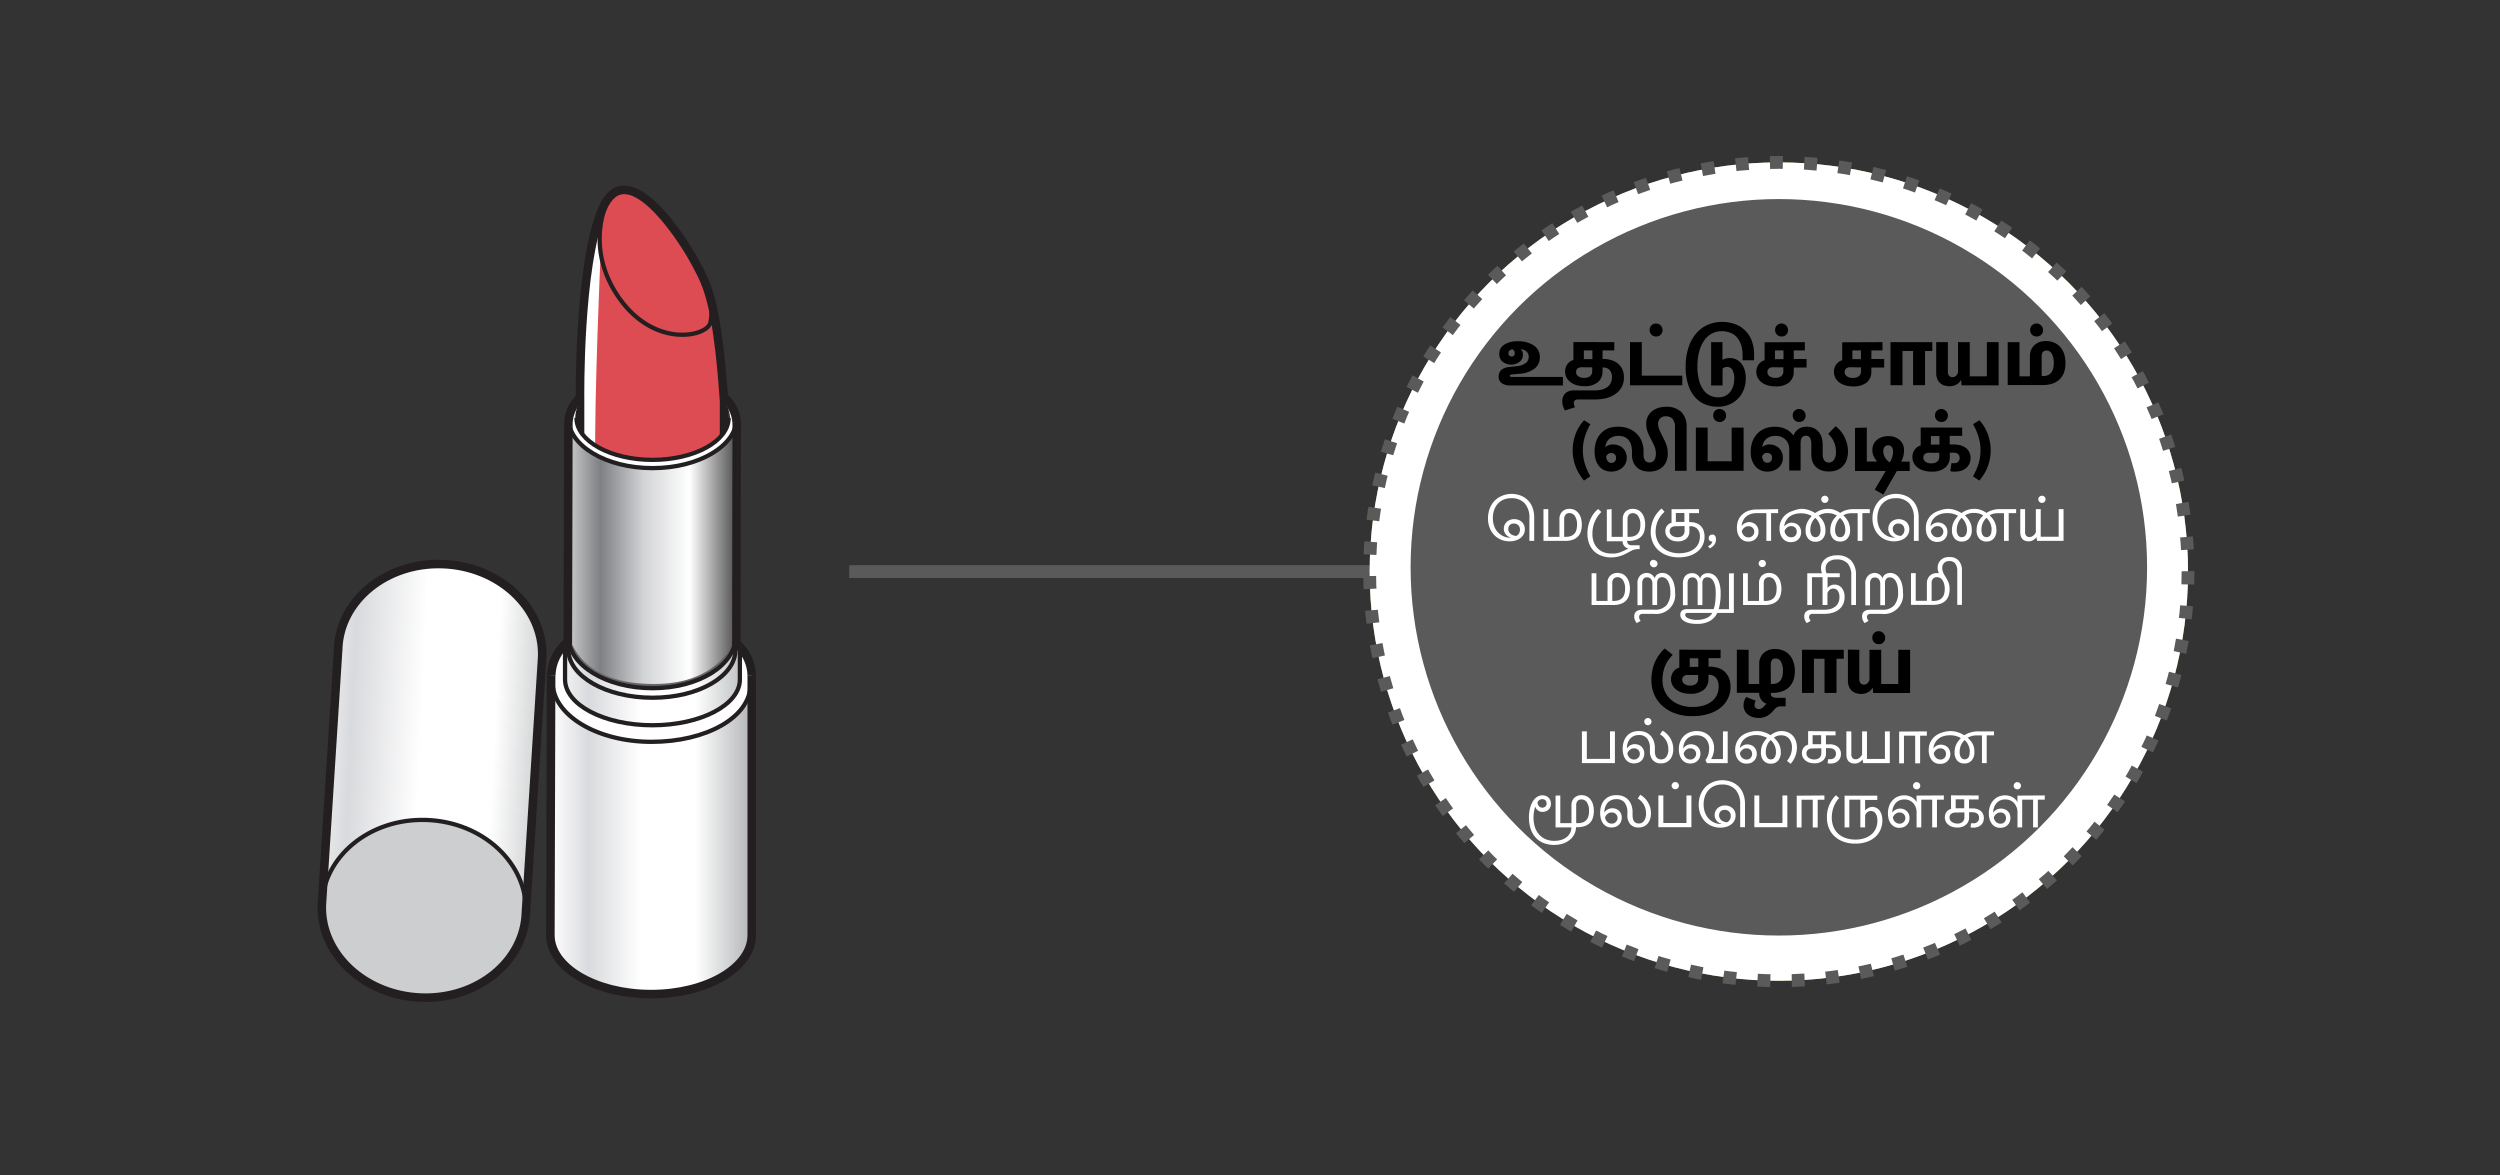 <svg xmlns="http://www.w3.org/2000/svg" xmlns:xlink="http://www.w3.org/1999/xlink" viewBox="0 0 585 275"><rect x="0" y="0" width="585" height="275" fill="#333333" stroke="none"/><defs><style>.cls-1{fill:#dd4c52;}.cls-2{fill:#fff;}.cls-10,.cls-12,.cls-3,.cls-4{fill:none;stroke-miterlimit:10;}.cls-3,.cls-4{stroke:#231f20;}.cls-3{stroke-width:2px;}.cls-5{fill:url(#linear-gradient);}.cls-6{fill:#656668;}.cls-7{fill:url(#linear-gradient-2);}.cls-8{fill:url(#linear-gradient-3);}.cls-9{fill:#cccecf;}.cls-10,.cls-12{stroke:#5a5a5a;stroke-width:3px;}.cls-11{fill:#84b250;}.cls-12{stroke-dasharray:3.01 5.01;}.cls-13{fill:#5a5a5a;}</style><linearGradient id="linear-gradient" x1="133" y1="130.06" x2="172.39" y2="130.06" gradientUnits="userSpaceOnUse"><stop offset="0" stop-color="#c8cacb"/><stop offset="0.19" stop-color="#7f8083"/><stop offset="0.45" stop-color="#d3d4d6"/><stop offset="0.72" stop-color="#fff"/><stop offset="0.99" stop-color="#545456"/></linearGradient><linearGradient id="linear-gradient-2" x1="128.79" y1="191.86" x2="175.91" y2="191.86" gradientUnits="userSpaceOnUse"><stop offset="0" stop-color="#fff"/><stop offset="0.19" stop-color="#d9dadd"/><stop offset="0.45" stop-color="#fff"/><stop offset="0.72" stop-color="#fff"/><stop offset="0.99" stop-color="#b5b7b9"/></linearGradient><linearGradient id="linear-gradient-3" x1="69.62" y1="181.22" x2="132.82" y2="184.22" xlink:href="#linear-gradient-2"/></defs><title>2.component 92</title><g id="B:_87-94" data-name="B: 87-94"><g id="_92_lipstick" data-name="92 lipstick"><path class="cls-1" d="M135.73,93.44S135.32,62.31,140.9,49s18.31,6.18,21.21,11.37,4.69,8.4,6.25,21.51c.56,4.48,1.07,11.94,1.07,11.94v33.78c0,11.45,1,21.17-1.23,23.88s-7.12,5.91-15.5,5.91-15.14-3.38-16.1-5.91c-.72-1.89-.87-9.84-.87-24.13Z"/><path class="cls-2" d="M140.55,59.05s-1.55,35.16-1.24,48.58,1.24,47.12,1.24,47.12-4.17-.44-4.44-6.37-.38-67.75.79-80.32,3.65-15.37,3.65-15.37Z"/><path class="cls-3" d="M135.73,93.44S135.32,62.31,140.9,49s18.31,6.18,21.21,11.37,4.69,8.4,6.25,21.51c.56,4.48,1.07,11.94,1.07,11.94v33.78c0,11.45,1,21.17-1.23,23.88s-7.12,5.91-15.5,5.91-15.14-3.38-16.1-5.91c-.72-1.89-.87-9.84-.87-24.13Z"/><path class="cls-4" d="M142.52,46.18s-6.18,11.07,2.19,23.29,21,9.3,21.54,5.92a15.27,15.27,0,0,0,0-5.56"/></g><g id="_92_tube" data-name="92 tube"><path class="cls-5" d="M133,148.94c0,6.69,8.82,12.1,19.69,12.1s19.42-5.41,19.42-12.1l.28-49.85s-3,10.45-19.7,10.45S133,100.25,133,100.25Z"/><path class="cls-6" d="M172.31,148.2S170,160.05,153,160.05c-19,0-20-12.31-20-12.31a10.25,10.25,0,0,0,2.67,7.25c3,3.28,9.65,6.46,17.05,6s17.17-2.24,19.62-11.18Z"/><path class="cls-7" d="M129,158s-.17,57.9-.17,60.83c0,7.61,10.55,13.79,23.56,13.79s23.56-6.18,23.56-13.79V158s-.3-4.58-3.8-6.69c0,0-4.22,9.78-18,9.75-12.17,0-18.79-4.27-21.13-9.75C133,151.26,129.65,149.77,129,158Z"/><path class="cls-8" d="M123.06,213.44c-.3,11.49-11.24,20.45-24.42,20S75,223.37,75.31,211.89v-.08L79.13,152c.3-11.48,11.24-20.45,24.42-20s23.63,10.09,23.33,21.57l-3.82,59.9Z"/><path class="cls-9" d="M75.31,211.89c.73-11.46,11.24-20.45,24.43-20s23.63,10,23.32,21.53c0,0-1.63,20.08-23.34,20.08S75.09,215.4,75.31,211.89Z"/><path class="cls-2" d="M129.31,159.59c0,7.73,10.37,14,23.15,14s23.15-5.73,23.15-13.45a8.78,8.78,0,0,0-.84-6c-1.64-2.81-1.64-3.6-1.64-2.13s0,8.17-.39,9-5.13,8.62-20.07,8.62-20.45-7.46-20.45-9.41.35-10.11-.74-8.61S129.31,155,129.31,159.59Z"/><path class="cls-2" d="M133.7,100c.27,4.09,8.12,9.59,19,9.59s18.34-5.44,19-9.29a8.13,8.13,0,0,0-1.67-5.6s1.23,2.51.64,4.36-6.42,8.6-16.63,8.6c-14.28,0-17.86-5.23-19-7.68s.29-5.28.29-5.28A7.34,7.34,0,0,0,133.7,100Z"/><path class="cls-4" d="M133,97.79c0,6.49,8.82,11.75,19.69,11.75s19.7-5.26,19.7-11.75"/><path class="cls-3" d="M136,92.83a8.6,8.6,0,0,0-3,6.26l-.13,51.12A10.5,10.5,0,0,0,129,158"/><path class="cls-3" d="M175.91,158a10.3,10.3,0,0,0-3.6-7.45l.08-51.41a8.49,8.49,0,0,0-2.68-5.92"/><path class="cls-4" d="M134.89,97.79c0,5.43,8,9.82,17.8,9.82s17.81-4.39,17.81-9.82"/><path class="cls-4" d="M133,148.94c0,6.69,8.82,12.1,19.69,12.1s19.42-5.41,19.42-12.1"/><path class="cls-4" d="M132.87,150.21,133,152c0,6.22,8.82,11.27,19.69,11.27s19.42-5.05,19.42-11.27l.2-1.49"/><path class="cls-4" d="M129.31,159.59c0,7.73,10.37,14,23.15,14s23.15-5.73,23.15-13.45"/><path class="cls-3" d="M175.91,158v60.83c0,7.61-10.55,13.79-23.56,13.79s-23.56-6.18-23.56-13.79c0-2.93.17-60.83.17-60.83"/><path class="cls-4" d="M132.22,150.84V159c0,5.92,9.16,10.71,20.45,10.71s20.46-4.79,20.46-10.71v-7.61"/><path class="cls-3" d="M123.06,213.44c-.3,11.49-11.24,20.45-24.42,20S75,223.37,75.31,211.89v-.08L79.13,152c.3-11.48,11.24-20.45,24.42-20s23.63,10.09,23.33,21.57l-3.82,59.9Z"/><path class="cls-4" d="M123.06,213.4c.31-11.48-10.13-21.1-23.32-21.53s-24.12,8.53-24.43,20"/></g><line class="cls-10" x1="198.72" y1="133.75" x2="321" y2="133.75"/><circle class="cls-11" cx="416.25" cy="133.75" r="95.75"/><circle class="cls-2" cx="416.25" cy="133.75" r="95.75"/><circle class="cls-12" cx="416.25" cy="133.75" r="95.75"/><circle class="cls-13" cx="416.25" cy="132.75" r="86.17"/></g><g id="all_text" data-name="all text"><path d="M355.14,79.86a6.5,6.5,0,0,1,3.8,1,3.18,3.18,0,0,1,1.38,2.74,3.28,3.28,0,0,1-1.18,2.62,6.5,6.5,0,0,1-3.6,1.24l-1.86.18c-.24,0-.36.11-.36.28a.25.25,0,0,0,.08.19.33.33,0,0,0,.26.09h12.06v2H353.4a3.35,3.35,0,0,1-2-.54,1.84,1.84,0,0,1-.72-1.58,2.11,2.11,0,0,1,.54-1.43,3.1,3.1,0,0,1,2-.77l1.78-.2a4,4,0,0,0,2-.72,1.74,1.74,0,0,0,.72-1.44,1.7,1.7,0,0,0-.49-1.24,2.27,2.27,0,0,0-1.35-.58,1.83,1.83,0,0,1,.48,1.28,2.07,2.07,0,0,1-.75,1.66,3.28,3.28,0,0,1-4,0,2.26,2.26,0,0,1-.77-1.79A2.44,2.44,0,0,1,352,80.65,5.49,5.49,0,0,1,355.14,79.86Zm-.68,2.8a1,1,0,0,0-.56-.92,1.11,1.11,0,0,0-.66.28.82.82,0,0,0-.26.64.73.73,0,0,0,.2.55.7.7,0,0,0,.54.21.73.73,0,0,0,.54-.21A.77.77,0,0,0,354.46,82.66Z"/><path d="M377.74,80.06V82H375v2h.24a6.61,6.61,0,0,1,1.69.23,4.72,4.72,0,0,1,1.53.74,4,4,0,0,1,1.11,1.34,4.45,4.45,0,0,1,.43,2,4.51,4.51,0,0,1-1.94,3.84,6.3,6.3,0,0,1-2.13,1,10.24,10.24,0,0,1-2.65.32h-4c-.66,0-1,.28-1,.82a1.66,1.66,0,0,0,.07.49,3.09,3.09,0,0,0,.19.53l-2.36.74a5,5,0,0,1-.42-1,3.59,3.59,0,0,1-.18-1.12,2.5,2.5,0,0,1,.72-1.9,2.84,2.84,0,0,1,2-.68h4.84a6.39,6.39,0,0,0,1.87-.24,3.58,3.58,0,0,0,1.26-.66,2.56,2.56,0,0,0,.71-1,3.46,3.46,0,0,0,.22-1.21,2.5,2.5,0,0,0-.52-1.62,1.84,1.84,0,0,0-1.48-.62H375v.84a3.24,3.24,0,0,1-1.09,2.59,4.8,4.8,0,0,1-3.19.93,6.32,6.32,0,0,1-1.8-.24,4.37,4.37,0,0,1-1.42-.69,3.13,3.13,0,0,1-.93-1.09,3,3,0,0,1-.33-1.42,2.73,2.73,0,0,1,.17-1,2.94,2.94,0,0,1,.44-.8,2.8,2.8,0,0,1,.62-.57,2.33,2.33,0,0,1,.71-.31v-4.2Zm-7.58,5.88a1.46,1.46,0,0,0-1,.29,1,1,0,0,0-.35.81,1.16,1.16,0,0,0,.5,1,2.22,2.22,0,0,0,1.4.38A2,2,0,0,0,372.1,88a1.41,1.41,0,0,0,.48-1.12v-.92Zm.46-1.9h2V82h-2Z"/><path d="M384.18,80.06V87.9h9.48v2.26H381.42V80.06Zm3.34-4.36a1.55,1.55,0,0,1,1.1,2.61,1.42,1.42,0,0,1-1.06.43,1.47,1.47,0,0,1-1.11-.43,1.45,1.45,0,0,1-.43-1.09,1.47,1.47,0,0,1,1.5-1.52Z"/><path d="M404.72,83.78a3.69,3.69,0,0,1,1.58.33,3.54,3.54,0,0,1,1.2,1,4.61,4.61,0,0,1,.76,1.5,7.37,7.37,0,0,1-.18,4.45,6.24,6.24,0,0,1-1.28,2.1,6.16,6.16,0,0,1-2.06,1.46,6.67,6.67,0,0,1-2.78.55,7.41,7.41,0,0,1-3.2-.65,6.24,6.24,0,0,1-2.36-1.87,8.44,8.44,0,0,1-1.46-2.94,13.53,13.53,0,0,1-.5-3.86,14,14,0,0,1,.67-4.54A9.55,9.55,0,0,1,396.93,78a7.5,7.5,0,0,1,2.7-2,8.31,8.31,0,0,1,3.29-.67,8.64,8.64,0,0,1,3.25.58,6.52,6.52,0,0,1,3.8,4,9,9,0,0,1,.49,3V84.3h-2.7V83a7.58,7.58,0,0,0-.32-2.24,5.32,5.32,0,0,0-.93-1.75A4.24,4.24,0,0,0,405,77.9a5.41,5.41,0,0,0-2.12-.4,4.92,4.92,0,0,0-2.26.53,5,5,0,0,0-1.8,1.58,7.91,7.91,0,0,0-1.19,2.6,13.38,13.38,0,0,0-.43,3.59,12.58,12.58,0,0,0,.31,2.92,6.82,6.82,0,0,0,.92,2.26,4.17,4.17,0,0,0,3.65,2,3.64,3.64,0,0,0,1.62-.34,3.34,3.34,0,0,0,1.17-.94,4.25,4.25,0,0,0,.71-1.41,6,6,0,0,0,.24-1.73,3.76,3.76,0,0,0-.45-2,1.36,1.36,0,0,0-1.17-.7,1.67,1.67,0,0,0-1.12.4v3.94H400.4V80.06h2.66V84.2a3.18,3.18,0,0,1,.81-.32A4.11,4.11,0,0,1,404.72,83.78Z"/><path d="M422.34,80.06V82h-2.6v2h3V86h-3v.9a3.24,3.24,0,0,1-1.09,2.59,4.8,4.8,0,0,1-3.19.93,6.32,6.32,0,0,1-1.8-.24,4.37,4.37,0,0,1-1.42-.69,3.13,3.13,0,0,1-.93-1.09,3,3,0,0,1-.33-1.42,2.73,2.73,0,0,1,.17-1,2.94,2.94,0,0,1,.44-.8,2.8,2.8,0,0,1,.62-.57,2.33,2.33,0,0,1,.71-.31v-4.2Zm-7.46,5.88a1.46,1.46,0,0,0-.95.29,1,1,0,0,0-.35.81,1.16,1.16,0,0,0,.5,1,2.22,2.22,0,0,0,1.4.38,2,2,0,0,0,1.34-.42,1.41,1.41,0,0,0,.48-1.12v-.92Zm.46-1.9h2V82h-2Zm1.54-8.34a1.55,1.55,0,0,1,1.1,2.61,1.42,1.42,0,0,1-1.06.43,1.47,1.47,0,0,1-1.11-.43,1.45,1.45,0,0,1-.43-1.09,1.47,1.47,0,0,1,1.5-1.52Z"/><path d="M440.5,80.06V82h-2.6v2h3V86h-3v.9a3.24,3.24,0,0,1-1.09,2.59,4.8,4.8,0,0,1-3.19.93,6.32,6.32,0,0,1-1.8-.24,4.37,4.37,0,0,1-1.42-.69,3.13,3.13,0,0,1-.93-1.09,3,3,0,0,1-.33-1.42,2.73,2.73,0,0,1,.17-1,2.94,2.94,0,0,1,.44-.8,2.8,2.8,0,0,1,.62-.57,2.33,2.33,0,0,1,.71-.31v-4.2ZM433,85.94a1.46,1.46,0,0,0-1,.29,1,1,0,0,0-.35.81,1.16,1.16,0,0,0,.5,1,2.22,2.22,0,0,0,1.4.38A2,2,0,0,0,435,88a1.41,1.41,0,0,0,.48-1.12v-.92Zm.46-1.9h2V82h-2Z"/><path d="M452.16,80.06v2.08h-1.7v8h-2.8v-8h-2.48v8h-2.8V80.06Z"/><path d="M455.8,80.06v6.88a1.3,1.3,0,0,0,.3,1,1,1,0,0,0,.78.31,1.09,1.09,0,0,0,.83-.32,2.17,2.17,0,0,0,.47-.76V80.06h2.74v8h4v-8h2.76v10.1H459l-.1-1.28a2.47,2.47,0,0,1-.31.46,2.34,2.34,0,0,1-.54.49,2.91,2.91,0,0,1-.79.39,3,3,0,0,1-1,.16A4.13,4.13,0,0,1,455,90.2a2.67,2.67,0,0,1-1-.55,2.39,2.39,0,0,1-.68-1,3.44,3.44,0,0,1-.25-1.4V80.06Z"/><path d="M472.56,80.06v8H475V83.46a3.48,3.48,0,0,1,1-2.65,3.84,3.84,0,0,1,2.76-1,4.85,4.85,0,0,1,1.86.35,4.08,4.08,0,0,1,1.44,1,4.59,4.59,0,0,1,.93,1.62,6.7,6.7,0,0,1,.33,2.18,6.31,6.31,0,0,1-.38,2.29,4.27,4.27,0,0,1-1.08,1.6,4.5,4.5,0,0,1-1.67.94,7,7,0,0,1-2.17.31h-8.22V80.06Zm4-4.36a1.55,1.55,0,0,1,1.1,2.61,1.42,1.42,0,0,1-1.06.43,1.47,1.47,0,0,1-1.11-.43,1.45,1.45,0,0,1-.43-1.09,1.47,1.47,0,0,1,1.5-1.52ZM477.76,88h.32a3,3,0,0,0,1-.16,1.86,1.86,0,0,0,.79-.51,2.42,2.42,0,0,0,.52-.91,4.5,4.5,0,0,0,.19-1.38,4.38,4.38,0,0,0-.47-2.29,1.44,1.44,0,0,0-1.23-.73q-1.14,0-1.14,1.44Z"/><path d="M372.15,99.26a13.56,13.56,0,0,0-1.25,2.8,10.71,10.71,0,0,0-.51,3.34,9.84,9.84,0,0,0,.13,1.67,9.12,9.12,0,0,0,.36,1.52,10.93,10.93,0,0,0,.55,1.44,16,16,0,0,0,.72,1.43l-1.5,1a13.76,13.76,0,0,1-1-1.39,10.6,10.6,0,0,1-1.42-3.5,9.91,9.91,0,0,1-.22-2.17,10.8,10.8,0,0,1,.78-4.1,9.67,9.67,0,0,1,.85-1.63,8.32,8.32,0,0,1,1.05-1.33Z"/><path d="M378.81,99.86a6.36,6.36,0,0,1,2.28.41,5.64,5.64,0,0,1,1.84,1.16,5.45,5.45,0,0,1,1.22,1.81,6.13,6.13,0,0,1,.44,2.34v.76a2.46,2.46,0,0,0,.33,1.39,1.21,1.21,0,0,0,1.09.49,1.23,1.23,0,0,0,1.09-.55,2.79,2.79,0,0,0,.37-1.55,4.13,4.13,0,0,0-.3-1.61c-.2-.47-.42-.93-.64-1.37l-.46-.89a7.84,7.84,0,0,1-.43-.93,6.26,6.26,0,0,1-.31-1,5.26,5.26,0,0,1-.12-1.17,3.69,3.69,0,0,1,.32-1.56,3.62,3.62,0,0,1,.92-1.25,4.51,4.51,0,0,1,1.46-.84,5.88,5.88,0,0,1,2-.31,4.79,4.79,0,0,1,3.53,1.24,4.69,4.69,0,0,1,1.23,3.44v10.3h-2.72V100a3,3,0,0,0-.54-1.94,2,2,0,0,0-1.56-.64A1.67,1.67,0,0,0,388,99.18a3.29,3.29,0,0,0,.32,1.44c.21.47.46,1,.74,1.54.13.28.27.57.42.85s.27.59.39.91a9.63,9.63,0,0,1,.28,1,6.47,6.47,0,0,1,.11,1.21,4.78,4.78,0,0,1-.32,1.8,3.84,3.84,0,0,1-.89,1.32,3.75,3.75,0,0,1-1.36.82,5.14,5.14,0,0,1-1.75.28,4.74,4.74,0,0,1-1.76-.29,3.28,3.28,0,0,1-1.27-.82,3.41,3.41,0,0,1-.77-1.25,4.41,4.41,0,0,1-.26-1.56v-.76a5.3,5.3,0,0,0-.25-1.7,3.34,3.34,0,0,0-.67-1.14,2.64,2.64,0,0,0-1-.64,3.88,3.88,0,0,0-1.24-.2,3.33,3.33,0,0,0-2.06.65,2.67,2.67,0,0,0-1,2,2.57,2.57,0,0,1,1.8-.64,3.81,3.81,0,0,1,1.27.22,3.28,3.28,0,0,1,1,.62,3.08,3.08,0,0,1,.68,1,3.27,3.27,0,0,1,.25,1.27,3.12,3.12,0,0,1-.29,1.36,3.3,3.3,0,0,1-.78,1,3.51,3.51,0,0,1-1.15.65,4,4,0,0,1-1.38.23,3.83,3.83,0,0,1-1.61-.32,3.33,3.33,0,0,1-1.24-.92,4.14,4.14,0,0,1-.79-1.47,6.29,6.29,0,0,1-.28-2,7,7,0,0,1,.4-2.46,4.9,4.9,0,0,1,2.92-3A6.52,6.52,0,0,1,378.81,99.86ZM377,106a1.1,1.1,0,0,0-.66.2,1.79,1.79,0,0,0-.48.54,1.83,1.83,0,0,0,.33,1.15,1.1,1.1,0,0,0,.93.43,1,1,0,0,0,.73-.31,1.16,1.16,0,0,0,.31-.85,1.11,1.11,0,0,0-.33-.86A1.19,1.19,0,0,0,377,106Z"/><path d="M399.59,100.06v7.88h5.62v-7.88H408v10.1H396.83v-10.1Zm2.8-4.36a1.55,1.55,0,0,1,1.1,2.61,1.42,1.42,0,0,1-1.06.43,1.47,1.47,0,0,1-1.11-.43,1.45,1.45,0,0,1-.43-1.09,1.47,1.47,0,0,1,1.5-1.52Z"/><path d="M415.39,99.86a6,6,0,0,1,1.46.17,5.87,5.87,0,0,1,1.2.46,5.22,5.22,0,0,1,.94.66,6,6,0,0,1,.68.77,3.93,3.93,0,0,1,.38-.73,3.09,3.09,0,0,1,.6-.66,3.28,3.28,0,0,1,.87-.48,3.61,3.61,0,0,1,1.21-.19,3.93,3.93,0,0,1,1.82.38,3.51,3.51,0,0,1,1.16,1,4,4,0,0,1,.62,1.37,6.64,6.64,0,0,1,.18,1.52v2.14a2.59,2.59,0,0,0,.34,1.43,1.21,1.21,0,0,0,1.12.53,1.38,1.38,0,0,0,1.2-.65,3.43,3.43,0,0,0,.44-1.91,5.82,5.82,0,0,0-.19-1.48,6,6,0,0,0-.48-1.2,7.62,7.62,0,0,0-.6-.89,6.19,6.19,0,0,0-.55-.57l1.74-1.8a8.88,8.88,0,0,1,1,.92,7.79,7.79,0,0,1,.92,1.31,8.66,8.66,0,0,1,.7,1.69,7.39,7.39,0,0,1,.28,2,5.7,5.7,0,0,1-.33,2,4.18,4.18,0,0,1-.92,1.48,3.83,3.83,0,0,1-1.42.9,5.4,5.4,0,0,1-1.83.3,4.9,4.9,0,0,1-1.79-.3,3.38,3.38,0,0,1-1.28-.83,3.23,3.23,0,0,1-.76-1.26,4.81,4.81,0,0,1-.25-1.61v-2.32a3.22,3.22,0,0,0-.29-1.53,1.06,1.06,0,0,0-1-.51c-.82,0-1.22.58-1.22,1.74v6.4h-2.66v-5a3.38,3.38,0,0,0-.25-1.3,3,3,0,0,0-.69-1,3.23,3.23,0,0,0-1-.61,3.73,3.73,0,0,0-1.25-.21,3.32,3.32,0,0,0-2.12.67,2.94,2.94,0,0,0-1,1.93A2.65,2.65,0,0,1,414,104a3.81,3.81,0,0,1,1.27.22,3.28,3.28,0,0,1,1,.62,3.08,3.08,0,0,1,.68,1,3.27,3.27,0,0,1,.25,1.27,3.12,3.12,0,0,1-.29,1.36,3.3,3.3,0,0,1-.78,1,3.51,3.51,0,0,1-1.15.65,4,4,0,0,1-1.38.23,3.58,3.58,0,0,1-2.85-1.23,5.06,5.06,0,0,1-1.07-3.45,6.6,6.6,0,0,1,.43-2.45,5.18,5.18,0,0,1,1.19-1.84,5.1,5.1,0,0,1,1.8-1.15A6.35,6.35,0,0,1,415.39,99.86Zm-1.9,6.1a1.1,1.1,0,0,0-.66.2,1.79,1.79,0,0,0-.48.54,1.83,1.83,0,0,0,.33,1.15,1.1,1.1,0,0,0,.93.43,1,1,0,0,0,.73-.31,1.16,1.16,0,0,0,.31-.85,1.11,1.11,0,0,0-.33-.86A1.19,1.19,0,0,0,413.49,106ZM421,95.7a1.55,1.55,0,0,1,1.1,2.61,1.42,1.42,0,0,1-1.06.43,1.47,1.47,0,0,1-1.11-.43,1.45,1.45,0,0,1-.43-1.09A1.47,1.47,0,0,1,421,95.7Z"/><path d="M436.83,100.06V108h2.44a4.39,4.39,0,0,1-.78-1.12,3.54,3.54,0,0,1-.09-2.91,3.11,3.11,0,0,1,.75-1,3.52,3.52,0,0,1,1.17-.67,4.63,4.63,0,0,1,1.53-.24,3.9,3.9,0,0,1,2.7.91,3.2,3.2,0,0,1,1,2.47,5.65,5.65,0,0,1-.68,2.58h2v2.2h-3l-3.18,5.5-2-1.14,2.56-4.36h-7.18v-10.1Zm5,4.14a1,1,0,0,0-.84.38,1.55,1.55,0,0,0-.3,1,2.75,2.75,0,0,0,.43,1.5,3.38,3.38,0,0,0,1.07,1.12,4.47,4.47,0,0,0,.56-1.16,4.63,4.63,0,0,0,.22-1.38,1.68,1.68,0,0,0-.3-1.07A1,1,0,0,0,441.83,104.2Z"/><path d="M459.15,100.06V102h-2.92v2h.92a6.37,6.37,0,0,1,1.54.19,3.84,3.84,0,0,1,1.26.58,2.86,2.86,0,0,1,.85,1,3.38,3.38,0,0,1,0,2.83,3,3,0,0,1-.81,1,3.39,3.39,0,0,1-1.14.57,4.89,4.89,0,0,1-1.32.18,3.34,3.34,0,0,1-.61,0,4.08,4.08,0,0,1-.55-.11l.26-1.86a1.39,1.39,0,0,0,.33,0h.35a1.24,1.24,0,0,0,.9-.32,1.32,1.32,0,0,0,0-1.8,1.58,1.58,0,0,0-1.07-.34h-.88v.92a3.24,3.24,0,0,1-1.09,2.59,4.8,4.8,0,0,1-3.19.93,6.32,6.32,0,0,1-1.8-.24,4.37,4.37,0,0,1-1.42-.69,3.13,3.13,0,0,1-.93-1.09,3,3,0,0,1-.33-1.42,2.73,2.73,0,0,1,.17-1,2.94,2.94,0,0,1,.44-.8,2.8,2.8,0,0,1,.62-.57,2.33,2.33,0,0,1,.71-.31v-4.2Zm-7.78,5.88a1.46,1.46,0,0,0-.95.29,1,1,0,0,0-.35.81,1.16,1.16,0,0,0,.5,1,2.22,2.22,0,0,0,1.4.38,2,2,0,0,0,1.34-.42,1.41,1.41,0,0,0,.48-1.12v-.92Zm.46-1.9h2v-2h-2Zm2.46-8.34a1.55,1.55,0,0,1,1.1,2.61,1.42,1.42,0,0,1-1.06.43,1.47,1.47,0,0,1-1.11-.43,1.45,1.45,0,0,1-.43-1.09,1.47,1.47,0,0,1,1.5-1.52Z"/><path d="M463.19,98.34a10.36,10.36,0,0,1,1,1.33,10.13,10.13,0,0,1,.85,1.64,11.29,11.29,0,0,1,.57,1.92,10.87,10.87,0,0,1,.21,2.17,10.39,10.39,0,0,1-.22,2.16,11.48,11.48,0,0,1-.58,1.88,10,10,0,0,1-.84,1.63,15.53,15.53,0,0,1-1,1.39l-1.5-1c.26-.48.5-.95.72-1.43a14.72,14.72,0,0,0,.55-1.44,11.64,11.64,0,0,0,.36-1.52,11,11,0,0,0,.13-1.67,10.71,10.71,0,0,0-.51-3.34,14.11,14.11,0,0,0-1.25-2.8Z"/><path class="cls-2" d="M353.62,115.57a6,6,0,0,1,2.26.41,4.76,4.76,0,0,1,2.76,2.88,6.72,6.72,0,0,1,.36,2.25v5.46h-1.12v-5.3a5,5,0,0,0-1.1-3.49,4.16,4.16,0,0,0-3.21-1.2,4.39,4.39,0,0,0-1.67.31,3.84,3.84,0,0,0-1.34.91,4.2,4.2,0,0,0-.9,1.46,5.63,5.63,0,0,0-.33,2,5.19,5.19,0,0,0,.31,1.84,4.15,4.15,0,0,0,.86,1.44,4.05,4.05,0,0,0,1.3.94,3.91,3.91,0,0,0,1.62.34h.24a2.29,2.29,0,0,1-.63-.23,1.86,1.86,0,0,1-.57-.43,2.09,2.09,0,0,1-.41-.62,2,2,0,0,1-.16-.79,2.34,2.34,0,0,1,.19-.93,2.43,2.43,0,0,1,.51-.71,2.29,2.29,0,0,1,.77-.46,2.69,2.69,0,0,1,1-.17,2.66,2.66,0,0,1,.94.17,2.33,2.33,0,0,1,.78.46,2.09,2.09,0,0,1,.53.74,2.34,2.34,0,0,1,.2,1,2.48,2.48,0,0,1-.29,1.2,2.9,2.9,0,0,1-.78.89,3.48,3.48,0,0,1-1.13.54,4.52,4.52,0,0,1-1.34.19,5.26,5.26,0,0,1-2-.37,4.62,4.62,0,0,1-1.6-1.08,4.9,4.9,0,0,1-1.08-1.69,5.92,5.92,0,0,1-.4-2.24,6.23,6.23,0,0,1,.42-2.33,5.39,5.39,0,0,1,1.15-1.8,5,5,0,0,1,1.74-1.15A5.64,5.64,0,0,1,353.62,115.57Zm-.68,8.24a1.42,1.42,0,0,0,.16.65,1.71,1.71,0,0,0,.43.5,1.87,1.87,0,0,0,.61.32,2,2,0,0,0,.69.12,1.51,1.51,0,0,0,.62-.58,1.79,1.79,0,0,0,.22-.92,1.41,1.41,0,0,0-.39-1,1.37,1.37,0,0,0-1-.39,1.33,1.33,0,0,0-1,.36A1.27,1.27,0,0,0,352.94,123.81Z"/><path class="cls-2" d="M362.3,119.14v6.48h2.61v-4.15a2.39,2.39,0,0,1,.65-1.76,2.36,2.36,0,0,1,1.75-.64,2.73,2.73,0,0,1,1.05.21,2.62,2.62,0,0,1,.92.69,3.45,3.45,0,0,1,.64,1.17,5.82,5.82,0,0,1,0,3.24,2.86,2.86,0,0,1-.7,1.18,3.06,3.06,0,0,1-1.21.74,5.07,5.07,0,0,1-1.75.27h-5.09v-7.43Zm3.72,6.48h.38a3.37,3.37,0,0,0,1.21-.2,2.06,2.06,0,0,0,1.27-1.44,4.17,4.17,0,0,0,.14-1.15,3.49,3.49,0,0,0-.51-2.1,1.53,1.53,0,0,0-1.24-.67,1.25,1.25,0,0,0-.9.33,1.57,1.57,0,0,0-.35,1.14Z"/><path class="cls-2" d="M377.12,119.14v6.48h2.61v-4.15a2.39,2.39,0,0,1,.65-1.76,2.36,2.36,0,0,1,1.75-.64,2.73,2.73,0,0,1,1.05.21,2.62,2.62,0,0,1,.92.69,3.45,3.45,0,0,1,.64,1.17,5.82,5.82,0,0,1,0,3.24,2.86,2.86,0,0,1-.7,1.18,3.06,3.06,0,0,1-1.21.74,5.07,5.07,0,0,1-1.75.27h-.32v.12a.84.84,0,0,0,.27.64,1,1,0,0,0,.74.26h1.9v.91h-.43a3.06,3.06,0,0,0-.56.05,2.85,2.85,0,0,0-.48.13,4.09,4.09,0,0,0-.54.24l-.66.36c-.26.14-.53.28-.81.41a7.35,7.35,0,0,1-.9.37,7.59,7.59,0,0,1-1.07.27,7.07,7.07,0,0,1-1.27.11,6.25,6.25,0,0,1-2.07-.35,5,5,0,0,1-1.76-1,5.11,5.11,0,0,1-1.21-1.76,6.43,6.43,0,0,1-.45-2.51,7.92,7.92,0,0,1,.2-1.79,8.37,8.37,0,0,1,.53-1.58,7.63,7.63,0,0,1,.79-1.34,6,6,0,0,1,1-1l.74.7a6.94,6.94,0,0,0-2.09,5A5.43,5.43,0,0,0,373,127a4,4,0,0,0,1,1.45,3.83,3.83,0,0,0,1.42.82,5.09,5.09,0,0,0,1.59.26c.28,0,.54,0,.78,0s.45-.06.64-.1a4.58,4.58,0,0,0,.56-.15l.51-.19.54-.24.39-.19.33-.16a2.34,2.34,0,0,1,.35-.13,1.56,1.56,0,0,1-.56-.2,1.78,1.78,0,0,1-.45-.37,1.54,1.54,0,0,1-.3-.49,1.47,1.47,0,0,1-.12-.58v-.07H376v-7.43Zm3.72,6.48h.38a3.37,3.37,0,0,0,1.21-.2A2.06,2.06,0,0,0,383.7,124a4.17,4.17,0,0,0,.14-1.15,3.49,3.49,0,0,0-.51-2.1,1.53,1.53,0,0,0-1.24-.67,1.25,1.25,0,0,0-.9.33,1.57,1.57,0,0,0-.35,1.14Z"/><path class="cls-2" d="M397.57,119.14v.93h-2.3v2.1h.17a5,5,0,0,1,1.27.17,3,3,0,0,1,1.09.57,2.94,2.94,0,0,1,.77,1.06,4.15,4.15,0,0,1,.29,1.64,4.31,4.31,0,0,1-.43,1.94,4.44,4.44,0,0,1-1.22,1.52,5.87,5.87,0,0,1-1.91,1,8.57,8.57,0,0,1-2.52.35,7.67,7.67,0,0,1-2.58-.42,6.18,6.18,0,0,1-2.07-1.18,5.4,5.4,0,0,1-1.36-1.86,5.89,5.89,0,0,1-.5-2.45,7.39,7.39,0,0,1,.2-1.73,7.19,7.19,0,0,1,.54-1.52,6.78,6.78,0,0,1,.81-1.26,6,6,0,0,1,1-1l.68.76a6.93,6.93,0,0,0-.82.88,5.79,5.79,0,0,0-.67,1.08,6.22,6.22,0,0,0-.44,1.28,6.9,6.9,0,0,0-.16,1.47,5,5,0,0,0,.41,2A4.41,4.41,0,0,0,389,128.1a5.08,5.08,0,0,0,1.73,1,6.28,6.28,0,0,0,2.16.36,6.92,6.92,0,0,0,2.08-.29,4.42,4.42,0,0,0,1.53-.79,3.4,3.4,0,0,0,.95-1.22,3.72,3.72,0,0,0,.32-1.54,2.5,2.5,0,0,0-.63-1.9,2.32,2.32,0,0,0-1.67-.59h-.15v1.26a2.12,2.12,0,0,1-.72,1.65,2.92,2.92,0,0,1-2,.64,3.9,3.9,0,0,1-1.15-.16,2.78,2.78,0,0,1-.92-.48,2.39,2.39,0,0,1-.62-.76,2.19,2.19,0,0,1-.22-1,2.11,2.11,0,0,1,.12-.73,2.16,2.16,0,0,1,.32-.58,1.83,1.83,0,0,1,.47-.41,1.6,1.6,0,0,1,.54-.23v-3.18Zm-5.48,4a1.55,1.55,0,0,0-1,.3,1.05,1.05,0,0,0-.38.87,1.26,1.26,0,0,0,.51,1,2.21,2.21,0,0,0,1.37.4,1.67,1.67,0,0,0,1.18-.4,1.45,1.45,0,0,0,.42-1.1v-1.11Zm.06-1h2v-2.1h-2Z"/><path class="cls-2" d="M400.63,125.11a1.18,1.18,0,0,1,.31,0,.67.67,0,0,1,.29.17.89.89,0,0,1,.22.36,1.71,1.71,0,0,1,.09.61,2,2,0,0,1-.39,1.21,2.81,2.81,0,0,1-1.08.86l-.39-.51a2.22,2.22,0,0,0,.66-.43,1.39,1.39,0,0,0,.35-.67l-.23,0a.7.7,0,0,1-.48-.29.91.91,0,0,1-.15-.52.82.82,0,0,1,.21-.55A.7.7,0,0,1,400.63,125.11Z"/><path class="cls-2" d="M416.08,119.14v.93h-1.65v6.5h-1.1v-6.5H411.1a4.43,4.43,0,0,0-1.34.19,3.24,3.24,0,0,0-1.08.55,2.94,2.94,0,0,0-.76.94,3.62,3.62,0,0,0-.38,1.34,2.18,2.18,0,0,1,.75-.66,2.14,2.14,0,0,1,1-.26,2.3,2.3,0,0,1,.88.17,2.11,2.11,0,0,1,.7.45,2.08,2.08,0,0,1,.46.7,2.28,2.28,0,0,1,.16.87,2.4,2.4,0,0,1-.18,1,2.14,2.14,0,0,1-.49.72,2.06,2.06,0,0,1-.76.48,2.74,2.74,0,0,1-1,.16,2.46,2.46,0,0,1-1.06-.23,2.53,2.53,0,0,1-.83-.66,3.25,3.25,0,0,1-.54-1,4.36,4.36,0,0,1-.19-1.35,4.57,4.57,0,0,1,.35-1.84,3.79,3.79,0,0,1,1-1.34,4.12,4.12,0,0,1,1.45-.81,5.77,5.77,0,0,1,1.78-.27Zm-7,4a1.36,1.36,0,0,0-.51.09,1.73,1.73,0,0,0-.43.27,1.86,1.86,0,0,0-.33.36,2.55,2.55,0,0,0-.23.43,1.82,1.82,0,0,0,.57,1.09,1.48,1.48,0,0,0,1,.37,1.23,1.23,0,0,0,.94-.38,1.29,1.29,0,0,0-1-2.23Z"/><path class="cls-2" d="M421.51,119.07a5.4,5.4,0,0,1,1.8.3,6.44,6.44,0,0,1,1.44.69,5,5,0,0,1,1.41-.73,4.82,4.82,0,0,1,1.59-.26,4.56,4.56,0,0,1,1.51.25,5.22,5.22,0,0,1,1.34.71,5,5,0,0,1,1.23-.61,5.89,5.89,0,0,1,2-.28h3.7v.93H435.8v6.5h-1.11v-6.48h-1.2a5.67,5.67,0,0,0-1.28.12,2.94,2.94,0,0,0-.86.37c.2.2.39.42.58.65a4.94,4.94,0,0,1,.51.75,4.85,4.85,0,0,1,.35.93,4.33,4.33,0,0,1,.13,1.11,2.79,2.79,0,0,1-.63,2,2.17,2.17,0,0,1-1.71.7,2.11,2.11,0,0,1-1.66-.7,2.78,2.78,0,0,1-.63-1.94,4.36,4.36,0,0,1,.13-1.12,4,4,0,0,1,.82-1.66,7.21,7.21,0,0,1,.59-.64,3.78,3.78,0,0,0-2.14-.58,3.6,3.6,0,0,0-2.13.58,7.31,7.31,0,0,1,.6.64,4.2,4.2,0,0,1,.51.76,3.82,3.82,0,0,1,.35.91,4.2,4.2,0,0,1,.13,1.1,2.79,2.79,0,0,1-.63,2,2.17,2.17,0,0,1-1.71.7,2.13,2.13,0,0,1-1.67-.7,2.78,2.78,0,0,1-.63-1.94,4,4,0,0,1,.45-2,5.81,5.81,0,0,1,1-1.38,6.05,6.05,0,0,0-1-.42,5.13,5.13,0,0,0-1.6-.21,4.91,4.91,0,0,0-1.46.21,4,4,0,0,0-1.2.61,3.11,3.11,0,0,0-.82,1,3,3,0,0,0-.36,1.26,2.19,2.19,0,0,1,.74-.64,2,2,0,0,1,1-.25,2.35,2.35,0,0,1,.89.17,2,2,0,0,1,1.15,1.15,2.29,2.29,0,0,1,.17.87,2.4,2.4,0,0,1-.18,1,2.16,2.16,0,0,1-.5.72,2.1,2.1,0,0,1-.75.48,2.78,2.78,0,0,1-1,.16,2.5,2.5,0,0,1-1.07-.22,2.43,2.43,0,0,1-.82-.64,3,3,0,0,1-.54-1,4.24,4.24,0,0,1-.2-1.34,4.18,4.18,0,0,1,.42-1.92,3.94,3.94,0,0,1,1.11-1.38,4.67,4.67,0,0,1,1.6-.82A6.66,6.66,0,0,1,421.51,119.07Zm-2.43,4.05a1.46,1.46,0,0,0-.52.09,1.94,1.94,0,0,0-.43.27,1.86,1.86,0,0,0-.33.36,2.49,2.49,0,0,0-.22.43,1.82,1.82,0,0,0,.57,1.09,1.48,1.48,0,0,0,1,.37,1.24,1.24,0,0,0,.94-.38,1.33,1.33,0,0,0,.35-.94,1.29,1.29,0,0,0-.35-.93A1.28,1.28,0,0,0,419.08,123.12ZM426,124a3.49,3.49,0,0,0-.11-.93,3.78,3.78,0,0,0-.29-.8,3.24,3.24,0,0,0-.4-.63,3.11,3.11,0,0,0-.43-.45,3.06,3.06,0,0,0-.41.45,4.06,4.06,0,0,0-.37.62,4.31,4.31,0,0,0-.27.79,4.07,4.07,0,0,0-.1.95,2.25,2.25,0,0,0,.3,1.24,1.08,1.08,0,0,0,1.78,0A2.25,2.25,0,0,0,426,124Zm1-8a.81.81,0,0,1,.62.25.84.84,0,0,1-.59,1.43.81.81,0,0,1-.62-.25A.84.84,0,0,1,427,116Zm4.8,8a4.06,4.06,0,0,0-.11-.95,4.32,4.32,0,0,0-.3-.79,4.11,4.11,0,0,0-.39-.62,4.78,4.78,0,0,0-.42-.45,3.06,3.06,0,0,0-.41.45,4.06,4.06,0,0,0-.37.62,3.68,3.68,0,0,0-.28.79,4.06,4.06,0,0,0-.11.95,2.25,2.25,0,0,0,.3,1.24,1,1,0,0,0,.92.47,1,1,0,0,0,.86-.47A2.17,2.17,0,0,0,431.8,124Z"/><path class="cls-2" d="M443.59,115.57a6,6,0,0,1,2.26.41,4.76,4.76,0,0,1,2.76,2.88,6.72,6.72,0,0,1,.36,2.25v5.46h-1.12v-5.3a5,5,0,0,0-1.1-3.49,4.16,4.16,0,0,0-3.21-1.2,4.39,4.39,0,0,0-1.67.31,3.84,3.84,0,0,0-1.34.91,4.2,4.2,0,0,0-.9,1.46,5.63,5.63,0,0,0-.33,2,5.19,5.19,0,0,0,.31,1.84,4.15,4.15,0,0,0,.86,1.44,4.05,4.05,0,0,0,1.3.94,3.91,3.91,0,0,0,1.62.34h.24a2.29,2.29,0,0,1-.63-.23,1.86,1.86,0,0,1-.57-.43,2.09,2.09,0,0,1-.41-.62,2,2,0,0,1-.16-.79,2.34,2.34,0,0,1,.19-.93,2.43,2.43,0,0,1,.51-.71,2.29,2.29,0,0,1,.77-.46,2.69,2.69,0,0,1,1-.17,2.66,2.66,0,0,1,.94.17,2.33,2.33,0,0,1,.78.46,2.09,2.09,0,0,1,.53.74,2.34,2.34,0,0,1,.2,1,2.48,2.48,0,0,1-.29,1.2,2.9,2.9,0,0,1-.78.89,3.48,3.48,0,0,1-1.13.54,4.52,4.52,0,0,1-1.34.19,5.26,5.26,0,0,1-2-.37,4.62,4.62,0,0,1-1.6-1.08,4.9,4.9,0,0,1-1.08-1.69,5.92,5.92,0,0,1-.4-2.24,6.23,6.23,0,0,1,.42-2.33,5.39,5.39,0,0,1,1.15-1.8,5,5,0,0,1,1.74-1.15A5.64,5.64,0,0,1,443.59,115.57Zm-.68,8.24a1.42,1.42,0,0,0,.16.65,1.71,1.71,0,0,0,.43.5,1.87,1.87,0,0,0,.61.32,2,2,0,0,0,.69.12,1.51,1.51,0,0,0,.62-.58,1.79,1.79,0,0,0,.22-.92,1.41,1.41,0,0,0-.39-1,1.37,1.37,0,0,0-1-.39,1.33,1.33,0,0,0-1,.36A1.27,1.27,0,0,0,442.91,123.81Z"/><path class="cls-2" d="M455.75,119.07a5.4,5.4,0,0,1,1.8.3,6.44,6.44,0,0,1,1.44.69,5,5,0,0,1,1.41-.73,4.82,4.82,0,0,1,1.59-.26,4.51,4.51,0,0,1,1.51.25,5.06,5.06,0,0,1,1.34.71,5,5,0,0,1,1.23-.61,5.89,5.89,0,0,1,2-.28h3.71v.93h-1.74v6.5h-1.11v-6.48h-1.2a5.61,5.61,0,0,0-1.28.12,2.89,2.89,0,0,0-.87.37c.2.2.4.42.59.65a4.26,4.26,0,0,1,.5.75,4.85,4.85,0,0,1,.35.93,4.32,4.32,0,0,1,.14,1.11,2.79,2.79,0,0,1-.63,2,2.17,2.17,0,0,1-1.71.7,2.13,2.13,0,0,1-1.67-.7,2.78,2.78,0,0,1-.63-1.94,4.85,4.85,0,0,1,.13-1.12A4.65,4.65,0,0,1,463,122a3.6,3.6,0,0,1,.49-.75,6,6,0,0,1,.59-.64,3.82,3.82,0,0,0-2.15-.58,3.6,3.6,0,0,0-2.13.58,7.31,7.31,0,0,1,.6.64,4.2,4.2,0,0,1,.51.76,4.32,4.32,0,0,1,.36.91,4.69,4.69,0,0,1,.12,1.1,2.79,2.79,0,0,1-.63,2,2.17,2.17,0,0,1-1.71.7,2.11,2.11,0,0,1-1.66-.7,2.78,2.78,0,0,1-.63-1.94,4.15,4.15,0,0,1,.44-2,6.09,6.09,0,0,1,1-1.38,5.9,5.9,0,0,0-1-.42,5.2,5.2,0,0,0-1.61-.21,5,5,0,0,0-1.46.21,4.05,4.05,0,0,0-1.19.61,3.15,3.15,0,0,0-.83,1,3,3,0,0,0-.36,1.26,2.13,2.13,0,0,1,.75-.64,2,2,0,0,1,1-.25,2.3,2.3,0,0,1,.88.17,2.11,2.11,0,0,1,.7.45,2.08,2.08,0,0,1,.46.7,2.28,2.28,0,0,1,.16.87,2.4,2.4,0,0,1-.18,1,2.14,2.14,0,0,1-.49.72,2.06,2.06,0,0,1-.76.48,2.74,2.74,0,0,1-1,.16,2.38,2.38,0,0,1-1.89-.86,3,3,0,0,1-.54-1,4.25,4.25,0,0,1-.19-1.34,4.31,4.31,0,0,1,.41-1.92,4.18,4.18,0,0,1,1.11-1.38,4.72,4.72,0,0,1,1.61-.82A6.54,6.54,0,0,1,455.75,119.07Zm-2.43,4.05a1.36,1.36,0,0,0-.51.09,1.73,1.73,0,0,0-.43.27,1.86,1.86,0,0,0-.33.36,2.55,2.55,0,0,0-.23.43,1.82,1.82,0,0,0,.57,1.09,1.48,1.48,0,0,0,1,.37,1.23,1.23,0,0,0,.94-.38,1.29,1.29,0,0,0-1-2.23Zm6.95.87a4,4,0,0,0-.11-.93,4.43,4.43,0,0,0-.3-.8,3.28,3.28,0,0,0-.82-1.08,2.59,2.59,0,0,0-.41.45,3.39,3.39,0,0,0-.37.62,4.31,4.31,0,0,0-.27.79,4.06,4.06,0,0,0-.11.95,2.25,2.25,0,0,0,.3,1.24,1,1,0,0,0,.92.47,1,1,0,0,0,.86-.47A2.17,2.17,0,0,0,460.27,124Zm5.77,0a3.59,3.59,0,0,0-.11-.95,3.69,3.69,0,0,0-.29-.79,3.48,3.48,0,0,0-.4-.62,3.73,3.73,0,0,0-.41-.45,2.59,2.59,0,0,0-.41.45,4.09,4.09,0,0,0-.38.62,4.31,4.31,0,0,0-.28.79,4.07,4.07,0,0,0-.1.95,2.25,2.25,0,0,0,.3,1.24,1.08,1.08,0,0,0,1.78,0A2.25,2.25,0,0,0,466,124Z"/><path class="cls-2" d="M473.87,119.14v5.37a1.25,1.25,0,0,0,.27.86,1,1,0,0,0,.8.3,1.13,1.13,0,0,0,.48-.11,1.91,1.91,0,0,0,.41-.26,1.86,1.86,0,0,0,.33-.36,2.75,2.75,0,0,0,.23-.38v-5.42h1.14v6.45h4.2v-6.45h1.14v7.43h-6.18l-.18-.89a1.36,1.36,0,0,1-.21.29,2.44,2.44,0,0,1-.37.32,2.91,2.91,0,0,1-.53.27,2,2,0,0,1-.66.11c-1.33,0-2-.73-2-2.2v-5.33ZM477.8,116a.85.85,0,0,1,.63.25.85.85,0,0,1,0,1.18.82.82,0,0,1-.6.25.83.83,0,0,1-.62-.25.82.82,0,0,1,0-1.18A.79.79,0,0,1,477.8,116Z"/><path class="cls-2" d="M373.55,134.14v6.48h2.61v-4.15a2.21,2.21,0,0,1,2.4-2.4,2.73,2.73,0,0,1,1.05.21,2.59,2.59,0,0,1,.91.69,3.46,3.46,0,0,1,.65,1.17,5.7,5.7,0,0,1,0,3.24,2.86,2.86,0,0,1-.7,1.18,3,3,0,0,1-1.2.74,5.13,5.13,0,0,1-1.76.27h-5.08v-7.43Zm3.72,6.48h.37a3.37,3.37,0,0,0,1.21-.2,2.21,2.21,0,0,0,.82-.56,2.16,2.16,0,0,0,.45-.88,4.16,4.16,0,0,0,.15-1.15,3.49,3.49,0,0,0-.52-2.1,1.53,1.53,0,0,0-1.24-.67,1.25,1.25,0,0,0-.9.33,1.57,1.57,0,0,0-.34,1.14Z"/><path class="cls-2" d="M385.32,134.07a1.85,1.85,0,0,1,.67.11,2.06,2.06,0,0,1,.55.29,1.94,1.94,0,0,1,.4.41,1.64,1.64,0,0,1,.24.45,1.78,1.78,0,0,1,.2-.45,1.54,1.54,0,0,1,.36-.41,1.74,1.74,0,0,1,.54-.29,2.11,2.11,0,0,1,.73-.11,2.38,2.38,0,0,1,1.05.25,2.66,2.66,0,0,1,.95.81,4.18,4.18,0,0,1,.69,1.42,7.07,7.07,0,0,1,.27,2.09,4.46,4.46,0,0,1-5,5h-2.52a1,1,0,0,0-.69.2.69.69,0,0,0-.21.53,1.25,1.25,0,0,0,.11.5,3.48,3.48,0,0,0,.25.43l-.93.5a3.38,3.38,0,0,1-.39-.66,2.05,2.05,0,0,1-.18-.87,1.67,1.67,0,0,1,.16-.78A1.28,1.28,0,0,1,383,143a1.61,1.61,0,0,1,.58-.26,2.81,2.81,0,0,1,.65-.07h2.91a3.52,3.52,0,0,0,2.84-1.06,4.59,4.59,0,0,0,.88-3,7,7,0,0,0-.17-1.65,3.92,3.92,0,0,0-.45-1.1,1.89,1.89,0,0,0-.62-.61,1.48,1.48,0,0,0-.69-.18,1.06,1.06,0,0,0-.87.35,1.56,1.56,0,0,0-.29,1v5.15h-1.11v-5a1.7,1.7,0,0,0-.31-1.05,1.12,1.12,0,0,0-.95-.42,1,1,0,0,0-.85.36,1.77,1.77,0,0,0-.27,1.05v5.1h-1.11v-5a2.52,2.52,0,0,1,.62-1.92A2.2,2.2,0,0,1,385.32,134.07Zm1.68-3a.81.81,0,0,1,.62.25.84.84,0,0,1-.59,1.43.81.81,0,0,1-.62-.25A.84.84,0,0,1,387,131Z"/><path class="cls-2" d="M405.72,134.14v9.29h-3.88a4.21,4.21,0,0,1-1.75,1.89,6,6,0,0,1-3,.67,8,8,0,0,1-1.73-.16,4.2,4.2,0,0,1-1.22-.46,2,2,0,0,1-.72-.68,1.56,1.56,0,0,1-.23-.84,1.17,1.17,0,0,1,.43-1,1.94,1.94,0,0,1,1.16-.32H401a7.36,7.36,0,0,0,.38-1.79,18.86,18.86,0,0,0,.1-2,7.75,7.75,0,0,0-.17-1.74,4,4,0,0,0-.45-1.12,1.85,1.85,0,0,0-.63-.62,1.61,1.61,0,0,0-.73-.18,1,1,0,0,0-.85.35,1.56,1.56,0,0,0-.29,1v5.15h-1.11v-5a1.7,1.7,0,0,0-.31-1.05,1.09,1.09,0,0,0-.93-.42,1,1,0,0,0-.84.36,1.77,1.77,0,0,0-.27,1.05v5.1H393.8v-5a3.55,3.55,0,0,1,.16-1.15,2,2,0,0,1,.46-.77,1.67,1.67,0,0,1,.69-.44,2.46,2.46,0,0,1,.88-.14,1.76,1.76,0,0,1,.66.11,2,2,0,0,1,.54.29,1.94,1.94,0,0,1,.4.41,1.64,1.64,0,0,1,.24.45,1.78,1.78,0,0,1,.2-.45,1.54,1.54,0,0,1,.36-.41,1.74,1.74,0,0,1,.54-.29,2.11,2.11,0,0,1,.73-.11,2.58,2.58,0,0,1,1.12.25,2.49,2.49,0,0,1,.94.82,4.24,4.24,0,0,1,.66,1.45,8,8,0,0,1,.25,2.17,13.06,13.06,0,0,1-.46,3.75h2.41v-8.37Zm-8.58,10.91a5.48,5.48,0,0,0,2.14-.4,2.87,2.87,0,0,0,1.39-1.22h-5.82a.54.54,0,0,0-.39.12.45.45,0,0,0-.12.33c0,.32.24.59.74.82A5,5,0,0,0,397.14,145.05Z"/><path class="cls-2" d="M409,134.14v6.48h2.61v-4.15a2.39,2.39,0,0,1,.65-1.76,2.36,2.36,0,0,1,1.75-.64,2.73,2.73,0,0,1,1.05.21,2.62,2.62,0,0,1,.92.69,3.45,3.45,0,0,1,.64,1.17,5.82,5.82,0,0,1,0,3.24,3,3,0,0,1-.7,1.18,3.13,3.13,0,0,1-1.21.74,5.07,5.07,0,0,1-1.75.27h-5.09v-7.43Zm3.36-3.12a.81.81,0,0,1,.62.25.84.84,0,0,1-.59,1.43.81.81,0,0,1-.62-.25.84.84,0,0,1,.59-1.43Zm.36,9.6h.38a3.27,3.27,0,0,0,1.2-.2,2.13,2.13,0,0,0,.82-.56,2.31,2.31,0,0,0,.46-.88,4.59,4.59,0,0,0,.14-1.15,3.42,3.42,0,0,0-.52-2.1,1.5,1.5,0,0,0-1.23-.67,1.25,1.25,0,0,0-.9.33,1.57,1.57,0,0,0-.35,1.14Z"/><path class="cls-2" d="M426.33,134.14a3.54,3.54,0,0,1-.21-1.26,2.72,2.72,0,0,1,.26-1.18,2.8,2.8,0,0,1,.75-.93,3.52,3.52,0,0,1,1.19-.61,5,5,0,0,1,1.55-.22,4.3,4.3,0,0,1,3.29,1.22,4.89,4.89,0,0,1,1.14,3.46v6.95h-1.1v-6.89a4.13,4.13,0,0,0-.84-2.82,3.24,3.24,0,0,0-2.56-.94,2.89,2.89,0,0,0-1.92.57,1.88,1.88,0,0,0-.68,1.51,2.76,2.76,0,0,0,.21,1.14h3.09v.93h-2.85v2.52a1.81,1.81,0,0,1,.65-.55,2.21,2.21,0,0,1,2.67.52,3.35,3.35,0,0,1,.66,2.24,3.63,3.63,0,0,1-.33,1.56,3.27,3.27,0,0,1-.92,1.2,4.26,4.26,0,0,1-1.48.79,6.33,6.33,0,0,1-2,.29h-2.67a1,1,0,0,0-.69.2.69.69,0,0,0-.21.53,1.25,1.25,0,0,0,.11.5,3.48,3.48,0,0,0,.25.43l-.93.5a3.38,3.38,0,0,1-.39-.66,2.05,2.05,0,0,1-.18-.87,1.67,1.67,0,0,1,.16-.78,1.28,1.28,0,0,1,.41-.48,1.61,1.61,0,0,1,.58-.26,2.81,2.81,0,0,1,.65-.07h2.85a5.28,5.28,0,0,0,1.57-.21,3.31,3.31,0,0,0,1.12-.59,2.51,2.51,0,0,0,.67-.92,3,3,0,0,0,.23-1.16,2.65,2.65,0,0,0-.38-1.54,1.23,1.23,0,0,0-1.09-.53,1.26,1.26,0,0,0-.81.29,1.66,1.66,0,0,0-.53.79v2.76h-1.14v-6.5H424v6.5H422.9v-7.43Z"/><path class="cls-2" d="M438.65,134.07a1.76,1.76,0,0,1,.66.11,1.92,1.92,0,0,1,.55.29,2,2,0,0,1,.41.41,1.64,1.64,0,0,1,.24.45,1.73,1.73,0,0,1,.19-.45,1.54,1.54,0,0,1,.36-.41,1.69,1.69,0,0,1,.55-.29,2.08,2.08,0,0,1,.73-.11,2.38,2.38,0,0,1,1.05.25,2.75,2.75,0,0,1,.95.81,4.58,4.58,0,0,1,.69,1.42,7.45,7.45,0,0,1,.26,2.09,4.44,4.44,0,0,1-5,5h-2.52a1,1,0,0,0-.69.2.69.69,0,0,0-.21.53,1.1,1.1,0,0,0,.11.5,2.55,2.55,0,0,0,.25.43l-.93.5a3.38,3.38,0,0,1-.39-.66,2.05,2.05,0,0,1-.18-.87,1.81,1.81,0,0,1,.15-.78,1.4,1.4,0,0,1,.42-.48,1.64,1.64,0,0,1,.57-.26,3,3,0,0,1,.66-.07h2.91a3.5,3.5,0,0,0,2.83-1.06,4.59,4.59,0,0,0,.89-3A6.49,6.49,0,0,0,444,137a3.41,3.41,0,0,0-.45-1.1,1.8,1.8,0,0,0-.62-.61,1.48,1.48,0,0,0-.69-.18,1,1,0,0,0-.86.35,1.5,1.5,0,0,0-.29,1v5.15h-1.11v-5a1.7,1.7,0,0,0-.32-1.05,1.1,1.1,0,0,0-.94-.42,1,1,0,0,0-.86.36,1.77,1.77,0,0,0-.27,1.05v5.1h-1.11v-5a2.56,2.56,0,0,1,.62-1.92A2.24,2.24,0,0,1,438.65,134.07Z"/><path class="cls-2" d="M456.23,130.35a2.73,2.73,0,0,1,2.1.83,3.35,3.35,0,0,1,.76,2.36v8H458v-7.94a2.75,2.75,0,0,0-.47-1.72,1.63,1.63,0,0,0-1.36-.59,1.69,1.69,0,0,0-1.24.44,1.62,1.62,0,0,0-.44,1.2,2.1,2.1,0,0,0,.05.51,2.38,2.38,0,0,0,.15.5,4,4,0,0,0,.25.52q.17.28.39.63a8.5,8.5,0,0,1,.59,1.14,4,4,0,0,1,.29,1.57,5,5,0,0,1-.22,1.56,3,3,0,0,1-.71,1.18,3.17,3.17,0,0,1-1.22.74,5.52,5.52,0,0,1-1.78.26h-5.11v-7.43h1.11v6.48h2.61V136.5a2.4,2.4,0,0,1,.63-1.72,2.29,2.29,0,0,1,1.74-.67,2.68,2.68,0,0,1,.46,0,2.06,2.06,0,0,1-.23-.57,2.4,2.4,0,0,1-.08-.68,2.59,2.59,0,0,1,.19-1,2.35,2.35,0,0,1,.56-.82,2.51,2.51,0,0,1,.88-.54A3.42,3.42,0,0,1,456.23,130.35ZM452,140.62h.4a3.46,3.46,0,0,0,1.23-.19,2.07,2.07,0,0,0,.83-.56,2.27,2.27,0,0,0,.46-.87,4,4,0,0,0,.15-1.14,4.53,4.53,0,0,0-.15-1.24,2.76,2.76,0,0,0-.4-.88,1.48,1.48,0,0,0-.57-.52,1.57,1.57,0,0,0-.71-.16,1.21,1.21,0,0,0-.9.34,1.61,1.61,0,0,0-.34,1.16Z"/><path d="M402.62,152.06V154H399.8v2h.4a6.4,6.4,0,0,1,1.73.25,4.24,4.24,0,0,1,1.52.82,4.32,4.32,0,0,1,1.08,1.47,5.3,5.3,0,0,1,.41,2.18,6.13,6.13,0,0,1-2.35,4.9,8.33,8.33,0,0,1-2.82,1.44,12.68,12.68,0,0,1-3.79.52,11.78,11.78,0,0,1-3.85-.6,8.77,8.77,0,0,1-3-1.7,7.47,7.47,0,0,1-2-2.67,8.43,8.43,0,0,1-.7-3.51,10.49,10.49,0,0,1,.23-2.28,9.66,9.66,0,0,1,.65-2,9.55,9.55,0,0,1,1-1.71,7.77,7.77,0,0,1,1.25-1.36l1.86,1.48a9.72,9.72,0,0,0-.92,1.07,6.91,6.91,0,0,0-.77,1.33,8.1,8.1,0,0,0-.52,1.6,8.55,8.55,0,0,0-.19,1.88,6.23,6.23,0,0,0,.5,2.54,5.58,5.58,0,0,0,1.42,2,6.43,6.43,0,0,0,2.22,1.31,8.21,8.21,0,0,0,2.88.47,8.89,8.89,0,0,0,2.65-.36,5.8,5.8,0,0,0,1.92-1,4.08,4.08,0,0,0,1.16-1.49,4.43,4.43,0,0,0,.39-1.86,3.21,3.21,0,0,0-.61-2.1,2.06,2.06,0,0,0-1.65-.72h-.12v.92a3.24,3.24,0,0,1-1.09,2.59,4.8,4.8,0,0,1-3.19.93,6.32,6.32,0,0,1-1.8-.24,4.37,4.37,0,0,1-1.42-.69,3.13,3.13,0,0,1-.93-1.09,3,3,0,0,1-.33-1.42,2.73,2.73,0,0,1,.17-1,2.94,2.94,0,0,1,.44-.8,2.8,2.8,0,0,1,.62-.57,2.33,2.33,0,0,1,.71-.31v-4.2Zm-7.68,5.88a1.46,1.46,0,0,0-.95.29,1,1,0,0,0-.35.81,1.16,1.16,0,0,0,.5,1,2.22,2.22,0,0,0,1.4.38,2,2,0,0,0,1.34-.42,1.41,1.41,0,0,0,.48-1.12v-.92Zm.46-1.9h2v-2h-2Z"/><path d="M409.18,152.06v8h2.48v-4.58a3.48,3.48,0,0,1,1-2.65,3.84,3.84,0,0,1,2.76-.95,4.85,4.85,0,0,1,1.86.35,4.08,4.08,0,0,1,1.44,1,4.59,4.59,0,0,1,.93,1.62A6.7,6.7,0,0,1,420,157a6.31,6.31,0,0,1-.38,2.29,4.27,4.27,0,0,1-1.08,1.6,4.5,4.5,0,0,1-1.67.94,7,7,0,0,1-2.17.31h-.32v.1a.85.85,0,0,0,.39.84,1.93,1.93,0,0,0,.93.2h2.14v2H416.7a1.71,1.71,0,0,0-.94.25,3.71,3.71,0,0,0-.82.79,5.25,5.25,0,0,1-1.41,1.19,4,4,0,0,1-2,.49,4.33,4.33,0,0,1-1.43-.22,3.26,3.26,0,0,1-1.12-.61,2.59,2.59,0,0,1-.73-.92,2.51,2.51,0,0,1-.26-1.17,3.31,3.31,0,0,1,.18-1.11,3,3,0,0,1,.46-.87l2.22.88a1.85,1.85,0,0,0-.28,1,.83.83,0,0,0,.32.72,1.19,1.19,0,0,0,.74.24,1,1,0,0,0,.51-.15,3.72,3.72,0,0,0,.49-.35L413,165a2,2,0,0,1,.44-.29,2.22,2.22,0,0,1-.64-.31,2,2,0,0,1-.57-.53,2.71,2.71,0,0,1-.42-.75,2.47,2.47,0,0,1-.17-1h-5.22v-10.1Zm5.2,8h.32a3,3,0,0,0,1-.16,1.86,1.86,0,0,0,.79-.51,2.42,2.42,0,0,0,.52-.91,4.5,4.5,0,0,0,.19-1.38,4.38,4.38,0,0,0-.47-2.29,1.44,1.44,0,0,0-1.23-.73q-1.14,0-1.14,1.44Z"/><path d="M431.44,152.06v2.08h-1.7v8h-2.8v-8h-2.48v8h-2.8v-10.1Z"/><path d="M435.08,152.06v6.88a1.3,1.3,0,0,0,.3.95,1,1,0,0,0,.78.31,1.09,1.09,0,0,0,.83-.32,2.17,2.17,0,0,0,.47-.76v-7.06h2.74v8h4v-8h2.76v10.1h-8.64l-.1-1.28a2.47,2.47,0,0,1-.31.46,2.34,2.34,0,0,1-.54.49,2.91,2.91,0,0,1-.79.39,3,3,0,0,1-1,.16,4.13,4.13,0,0,1-1.24-.18,2.67,2.67,0,0,1-1-.55,2.39,2.39,0,0,1-.68-1,3.44,3.44,0,0,1-.25-1.4v-7.24Zm4.54-4.36a1.55,1.55,0,0,1,1.1,2.61,1.42,1.42,0,0,1-1.06.43,1.47,1.47,0,0,1-1.11-.43,1.45,1.45,0,0,1-.43-1.09,1.47,1.47,0,0,1,1.5-1.52Z"/><path class="cls-2" d="M371.32,171.14v6.44h5.42v-6.44h1.15v7.43h-7.72v-7.43Z"/><path class="cls-2" d="M383.59,171.07a4,4,0,0,1,1.38.24,3.45,3.45,0,0,1,1.17.75,3.59,3.59,0,0,1,.8,1.25,4.81,4.81,0,0,1,.3,1.78v.69q0,1.92,1.5,1.92a1.4,1.4,0,0,0,1.2-.63,2.89,2.89,0,0,0,.45-1.73,4.16,4.16,0,0,0-.15-1.15,3.78,3.78,0,0,0-.42-1,4.34,4.34,0,0,0-.62-.78,4,4,0,0,0-.76-.56l.6-.88a5.16,5.16,0,0,1,.9.66,4.57,4.57,0,0,1,.8.94,5.09,5.09,0,0,1,.58,1.22,4.83,4.83,0,0,1,.22,1.51,4.26,4.26,0,0,1-.2,1.38,3,3,0,0,1-.58,1.05,2.59,2.59,0,0,1-.9.67,2.94,2.94,0,0,1-1.17.23,2.44,2.44,0,0,1-1.95-.77,3.11,3.11,0,0,1-.66-2.08v-.64a3.59,3.59,0,0,0-.66-2.34,2.36,2.36,0,0,0-1.92-.8,2.71,2.71,0,0,0-2,.8,3.33,3.33,0,0,0-.79,2.34,2,2,0,0,1,.75-.72,2.18,2.18,0,0,1,1.1-.29,2.3,2.3,0,0,1,.88.17,2.11,2.11,0,0,1,.7.45,2.08,2.08,0,0,1,.46.7,2.28,2.28,0,0,1,.16.87,2.4,2.4,0,0,1-.18.95,2.14,2.14,0,0,1-.49.72,2.06,2.06,0,0,1-.76.48,2.74,2.74,0,0,1-1,.16,2.45,2.45,0,0,1-1.06-.22,2.29,2.29,0,0,1-.83-.66,3.26,3.26,0,0,1-.54-1.07,4.88,4.88,0,0,1-.19-1.44,5.05,5.05,0,0,1,.31-1.87,3.56,3.56,0,0,1,.84-1.32,3.42,3.42,0,0,1,1.23-.77A4.37,4.37,0,0,1,383.59,171.07Zm-1.29,4.05a1.36,1.36,0,0,0-.51.09,1.73,1.73,0,0,0-.43.27,1.86,1.86,0,0,0-.33.36,2.55,2.55,0,0,0-.23.43,1.82,1.82,0,0,0,.57,1.09,1.48,1.48,0,0,0,1,.37,1.23,1.23,0,0,0,.94-.38,1.29,1.29,0,0,0-1-2.23Zm3.29-7.1a.81.81,0,0,1,.62.25.84.84,0,0,1-.59,1.43.81.81,0,0,1-.62-.25.84.84,0,0,1,.59-1.43Z"/><path class="cls-2" d="M397.08,171.07a4.16,4.16,0,0,1,1.59.29,3.76,3.76,0,0,1,1.27.82,3.83,3.83,0,0,1,.85,1.27,4.07,4.07,0,0,1,.31,1.62,4.25,4.25,0,0,1-.07.8,4.75,4.75,0,0,1-.17.72,4.46,4.46,0,0,1-.23.6,4.8,4.8,0,0,1-.24.43h2.78v-6.48h1.11v7.43h-4.86l-.35-.72a3.89,3.89,0,0,0,.66-1.24,5.05,5.05,0,0,0,.21-1.46,3.62,3.62,0,0,0-.2-1.26,2.59,2.59,0,0,0-1.51-1.61,3.17,3.17,0,0,0-1.23-.22,3.42,3.42,0,0,0-1.27.22,2.74,2.74,0,0,0-1.61,1.61,3.5,3.5,0,0,0-.25,1.27,2.15,2.15,0,0,1,1.83-1,2.3,2.3,0,0,1,.88.17,2.11,2.11,0,0,1,.7.45,2.08,2.08,0,0,1,.46.7,2.28,2.28,0,0,1,.16.87,2.4,2.4,0,0,1-.18.95,2.14,2.14,0,0,1-.49.72,2.06,2.06,0,0,1-.76.48,2.74,2.74,0,0,1-1,.16,2.33,2.33,0,0,1-1.06-.24,2.46,2.46,0,0,1-.83-.68,3.26,3.26,0,0,1-.54-1.07,4.54,4.54,0,0,1-.19-1.37,4.59,4.59,0,0,1,.31-1.73,3.81,3.81,0,0,1,2.2-2.2A4.46,4.46,0,0,1,397.08,171.07Zm-1.61,4.05a1.36,1.36,0,0,0-.51.09,1.73,1.73,0,0,0-.43.27,1.86,1.86,0,0,0-.33.36,2.55,2.55,0,0,0-.23.43,1.82,1.82,0,0,0,.57,1.09,1.48,1.48,0,0,0,1,.37,1.23,1.23,0,0,0,.94-.38,1.29,1.29,0,0,0-1-2.23Z"/><path class="cls-2" d="M411.09,171.07a5.23,5.23,0,0,1,1.8.29,6.17,6.17,0,0,1,1.41.68c.13-.1.28-.21.45-.32a4,4,0,0,1,1.29-.56,3.76,3.76,0,0,1,.85-.09,3.67,3.67,0,0,1,1.47.28,3.38,3.38,0,0,1,1.14.79,3.48,3.48,0,0,1,.72,1.21,4.47,4.47,0,0,1,.26,1.53,5.64,5.64,0,0,1-.47,2.29,5.12,5.12,0,0,1-.47.87,6.89,6.89,0,0,1-.52.69l-.87-.67a6.09,6.09,0,0,0,.41-.57,4.06,4.06,0,0,0,.38-.72,4.23,4.23,0,0,0,.28-.87,4.93,4.93,0,0,0,.1-1.05,3.49,3.49,0,0,0-.18-1.14,2.55,2.55,0,0,0-.51-.88,2.14,2.14,0,0,0-.79-.57,2.61,2.61,0,0,0-1-.2,3,3,0,0,0-1,.15,2.66,2.66,0,0,0-.73.4,7.31,7.31,0,0,1,.6.64,4.11,4.11,0,0,1,.51.75,3.66,3.66,0,0,1,.35.91,4.12,4.12,0,0,1,.13,1.09,2.83,2.83,0,0,1-.63,2,2.17,2.17,0,0,1-1.71.7,2.13,2.13,0,0,1-1.67-.7,2.78,2.78,0,0,1-.63-1.94,4,4,0,0,1,.45-2,5.81,5.81,0,0,1,1-1.38,6.12,6.12,0,0,0-1-.42A5.11,5.11,0,0,0,411,172a4.93,4.93,0,0,0-1.47.21,4,4,0,0,0-1.2.61,3,3,0,0,0-.84,1,3,3,0,0,0-.36,1.26,2.13,2.13,0,0,1,.75-.64,2.08,2.08,0,0,1,1-.25,2.35,2.35,0,0,1,.89.17,2,2,0,0,1,1.15,1.15,2.29,2.29,0,0,1,.17.87,2.4,2.4,0,0,1-.18.95,2.16,2.16,0,0,1-.5.72,2.1,2.1,0,0,1-.75.48,2.78,2.78,0,0,1-1,.16,2.5,2.5,0,0,1-1.07-.22,2.43,2.43,0,0,1-.82-.64,3,3,0,0,1-.54-1,4.24,4.24,0,0,1-.2-1.34,4.19,4.19,0,0,1,.42-1.93,3.94,3.94,0,0,1,1.11-1.38,4.78,4.78,0,0,1,1.61-.81A6.75,6.75,0,0,1,411.09,171.07Zm-2.46,4.05a1.46,1.46,0,0,0-.52.09,1.94,1.94,0,0,0-.43.27,1.86,1.86,0,0,0-.33.36,2.49,2.49,0,0,0-.22.43,1.82,1.82,0,0,0,.57,1.09,1.48,1.48,0,0,0,1,.37,1.24,1.24,0,0,0,.94-.38,1.33,1.33,0,0,0,.35-.94,1.29,1.29,0,0,0-.35-.93A1.28,1.28,0,0,0,408.63,175.12Zm6.94.85a3.36,3.36,0,0,0-.11-.92,3.69,3.69,0,0,0-.29-.79,3.24,3.24,0,0,0-.4-.63,3.11,3.11,0,0,0-.43-.45,3.06,3.06,0,0,0-.41.45,4.06,4.06,0,0,0-.37.62,4.17,4.17,0,0,0-.27.8,4.07,4.07,0,0,0-.1.95,2.24,2.24,0,0,0,.3,1.23,1,1,0,0,0,.91.47,1,1,0,0,0,.87-.47A2.3,2.3,0,0,0,415.57,176Z"/><path class="cls-2" d="M429.52,171.14v.93h-2.25v2.1H428a3.07,3.07,0,0,1,2.09.62,2.11,2.11,0,0,1,.69,1.66,2.27,2.27,0,0,1-.18.91,2.08,2.08,0,0,1-.5.7,2.12,2.12,0,0,1-.77.45,2.74,2.74,0,0,1-1,.16,2.55,2.55,0,0,1-.67-.07l.12-.95.26,0h.26a1.32,1.32,0,0,0,.95-.34,1.22,1.22,0,0,0,.36-.92c0-.89-.56-1.33-1.68-1.33h-.65v1.26a2.12,2.12,0,0,1-.72,1.65,2.92,2.92,0,0,1-2,.64,3.9,3.9,0,0,1-1.15-.16,2.78,2.78,0,0,1-.92-.48,2.39,2.39,0,0,1-.62-.76,2.19,2.19,0,0,1-.22-1,2.11,2.11,0,0,1,.12-.73,2.16,2.16,0,0,1,.32-.58,1.83,1.83,0,0,1,.47-.41,1.6,1.6,0,0,1,.54-.23v-3.18Zm-5.43,4a1.55,1.55,0,0,0-1,.3,1.05,1.05,0,0,0-.38.87,1.26,1.26,0,0,0,.51,1,2.21,2.21,0,0,0,1.37.4,1.67,1.67,0,0,0,1.18-.4,1.45,1.45,0,0,0,.42-1.1v-1.11Zm.06-1h2v-2.1h-2Z"/><path class="cls-2" d="M433.21,171.14v5.37a1.25,1.25,0,0,0,.27.86,1,1,0,0,0,.8.3,1.13,1.13,0,0,0,.48-.11,1.91,1.91,0,0,0,.41-.26,1.86,1.86,0,0,0,.33-.36,2.75,2.75,0,0,0,.23-.38v-5.42h1.14v6.45h4.2v-6.45h1.14v7.43H436l-.18-.89a1.36,1.36,0,0,1-.21.29,2.44,2.44,0,0,1-.37.32,2.91,2.91,0,0,1-.53.27,2,2,0,0,1-.66.11c-1.33,0-2-.73-2-2.2v-5.33Z"/><path class="cls-2" d="M450.88,171.14v1h-1.57v6.48h-1.16v-6.48h-2.62v6.48H444.4v-7.43Z"/><path class="cls-2" d="M456.34,171.07a5.67,5.67,0,0,1,1.86.3,6.15,6.15,0,0,1,1.43.69,5.34,5.34,0,0,1,1.35-.63,6.28,6.28,0,0,1,2-.29h3.62v.93h-1.71v6.5h-1.11v-6.48h-.9a4.43,4.43,0,0,0-2.45.54,6,6,0,0,1,.61.62,3.93,3.93,0,0,1,.52.74,3.52,3.52,0,0,1,.35.91A4.31,4.31,0,0,1,462,176a2.79,2.79,0,0,1-.63,1.95,2.17,2.17,0,0,1-1.71.7A2.13,2.13,0,0,1,458,178a2.78,2.78,0,0,1-.63-1.94,4.61,4.61,0,0,1,.12-1.09,4.09,4.09,0,0,1,.33-.89,4.28,4.28,0,0,1,.48-.74,4.75,4.75,0,0,1,.56-.62,6.82,6.82,0,0,0-1-.44,4.8,4.8,0,0,0-1.59-.22,4.93,4.93,0,0,0-1.47.2,3.39,3.39,0,0,0-1.17.59,3.29,3.29,0,0,0-.83,1,3,3,0,0,0-.38,1.27,2.15,2.15,0,0,1,1.75-.87,2.35,2.35,0,0,1,.89.17,2,2,0,0,1,1.15,1.15,2.29,2.29,0,0,1,.17.87,2.4,2.4,0,0,1-.18.95,2.16,2.16,0,0,1-.5.72,2.1,2.1,0,0,1-.75.48,2.78,2.78,0,0,1-1,.16,2.5,2.5,0,0,1-1.07-.22,2.43,2.43,0,0,1-.82-.64,3,3,0,0,1-.54-1,4.24,4.24,0,0,1-.2-1.34,4.31,4.31,0,0,1,.41-1.92,4,4,0,0,1,1.09-1.37,4.68,4.68,0,0,1,1.58-.83A6.56,6.56,0,0,1,456.34,171.07ZM454,175.12a1.46,1.46,0,0,0-.52.09,1.94,1.94,0,0,0-.43.27,1.86,1.86,0,0,0-.33.36,2.49,2.49,0,0,0-.22.43,1.82,1.82,0,0,0,.57,1.09,1.48,1.48,0,0,0,1,.37,1.24,1.24,0,0,0,.94-.38,1.33,1.33,0,0,0,.35-.94,1.29,1.29,0,0,0-.35-.93A1.28,1.28,0,0,0,454,175.12Zm6.94.87a3.68,3.68,0,0,0-.12-1,3.83,3.83,0,0,0-.3-.79,3.45,3.45,0,0,0-.39-.6,4.14,4.14,0,0,0-.42-.42,4.19,4.19,0,0,0-.38.42,3.42,3.42,0,0,0-.37.6,4,4,0,0,0-.29.78,4.2,4.2,0,0,0-.11,1,2.25,2.25,0,0,0,.3,1.24,1.08,1.08,0,0,0,1.78,0A2.25,2.25,0,0,0,460.9,176Z"/><path class="cls-2" d="M365.11,186.14v6.48h2.61v-4.15a2.39,2.39,0,0,1,.65-1.76,2.36,2.36,0,0,1,1.75-.64,2.73,2.73,0,0,1,1.05.21,2.62,2.62,0,0,1,.92.69,3.45,3.45,0,0,1,.64,1.17,5.82,5.82,0,0,1,0,3.24,2.86,2.86,0,0,1-.7,1.18,3.06,3.06,0,0,1-1.21.74,5.07,5.07,0,0,1-1.75.27h-.29a3.74,3.74,0,0,1-.4,1.67,4.05,4.05,0,0,1-1.07,1.3,5,5,0,0,1-1.61.86,6.69,6.69,0,0,1-2.06.31,6.33,6.33,0,0,1-2.45-.45,5,5,0,0,1-1.85-1.27,5.82,5.82,0,0,1-1.16-2,8.54,8.54,0,0,1-.41-2.72,8.81,8.81,0,0,1,.21-1.94,6.42,6.42,0,0,1,.61-1.65,3.58,3.58,0,0,1,1-1.15,2.25,2.25,0,0,1,1.34-.42,2.14,2.14,0,0,1,.87.16,1.85,1.85,0,0,1,1,1.07,2.27,2.27,0,0,1,.12.72,1.81,1.81,0,0,1-.55,1.38,2,2,0,0,1-1.44.54,1.68,1.68,0,0,1-1.07-.35,1.7,1.7,0,0,1-.61-.88,6.67,6.67,0,0,0-.29,1.17,7.88,7.88,0,0,0,.22,3.66,5,5,0,0,0,1,1.72,4.14,4.14,0,0,0,1.52,1.08,5.25,5.25,0,0,0,2,.38,5.53,5.53,0,0,0,1.63-.23,3.74,3.74,0,0,0,1.26-.64,2.87,2.87,0,0,0,1.11-2.28H364v-7.43Zm-4.23.86a1.13,1.13,0,0,0-.63.19,1.28,1.28,0,0,0-.46.54,1.5,1.5,0,0,0,.33.91,1,1,0,0,0,.78.35,1,1,0,0,0,.72-.27.91.91,0,0,0,.28-.7,1,1,0,0,0-.28-.75A1,1,0,0,0,360.88,187Zm7.95,5.62h.38a3.37,3.37,0,0,0,1.21-.2,2.06,2.06,0,0,0,1.27-1.44,4.17,4.17,0,0,0,.14-1.15,3.49,3.49,0,0,0-.51-2.1,1.53,1.53,0,0,0-1.24-.67,1.25,1.25,0,0,0-.9.33,1.57,1.57,0,0,0-.35,1.14Z"/><path class="cls-2" d="M378.37,186.07a4,4,0,0,1,1.38.24,3.45,3.45,0,0,1,1.17.75,3.59,3.59,0,0,1,.8,1.25,4.81,4.81,0,0,1,.3,1.78v.69q0,1.92,1.5,1.92a1.4,1.4,0,0,0,1.2-.63,2.89,2.89,0,0,0,.45-1.73,4.16,4.16,0,0,0-.15-1.15,3.78,3.78,0,0,0-.42-1,4.34,4.34,0,0,0-.62-.78,4,4,0,0,0-.76-.56l.6-.88a5.16,5.16,0,0,1,.9.66,4.57,4.57,0,0,1,.8.94,5.09,5.09,0,0,1,.58,1.22,4.83,4.83,0,0,1,.22,1.51,4.26,4.26,0,0,1-.2,1.38,3,3,0,0,1-.58,1.05,2.59,2.59,0,0,1-.9.67,2.94,2.94,0,0,1-1.17.23,2.44,2.44,0,0,1-2-.77,3.11,3.11,0,0,1-.66-2.08v-.64a3.59,3.59,0,0,0-.66-2.34,2.36,2.36,0,0,0-1.92-.8,2.71,2.71,0,0,0-2,.8,3.33,3.33,0,0,0-.79,2.34,2,2,0,0,1,.75-.72,2.18,2.18,0,0,1,1.1-.29,2.3,2.3,0,0,1,.88.17,2.11,2.11,0,0,1,.7.45,2.08,2.08,0,0,1,.46.7,2.28,2.28,0,0,1,.16.87,2.4,2.4,0,0,1-.18.95,2.14,2.14,0,0,1-.49.72,2.06,2.06,0,0,1-.76.48,2.74,2.74,0,0,1-1,.16,2.45,2.45,0,0,1-1.06-.22,2.29,2.29,0,0,1-.83-.66,3.26,3.26,0,0,1-.54-1.07,4.88,4.88,0,0,1-.19-1.44,5.05,5.05,0,0,1,.31-1.87,3.56,3.56,0,0,1,.84-1.32,3.42,3.42,0,0,1,1.23-.77A4.37,4.37,0,0,1,378.37,186.07Zm-1.29,4.05a1.36,1.36,0,0,0-.51.09,1.73,1.73,0,0,0-.43.27,1.86,1.86,0,0,0-.33.36,2.55,2.55,0,0,0-.23.43,1.82,1.82,0,0,0,.57,1.09,1.48,1.48,0,0,0,1,.37,1.23,1.23,0,0,0,.94-.38,1.29,1.29,0,0,0-1-2.23Z"/><path class="cls-2" d="M389.22,186.14v6.44h5.41v-6.44h1.16v7.43h-7.73v-7.43ZM392,183a.85.85,0,0,1,.63.25.85.85,0,0,1,0,1.18.82.82,0,0,1-.6.25.83.83,0,0,1-.62-.25.82.82,0,0,1,0-1.18A.79.79,0,0,1,392,183Z"/><path class="cls-2" d="M402.94,182.57a6,6,0,0,1,2.26.41,4.92,4.92,0,0,1,1.7,1.13,4.83,4.83,0,0,1,1.06,1.75,6.48,6.48,0,0,1,.37,2.25v5.46H407.2v-5.3a5,5,0,0,0-1.1-3.49,4.12,4.12,0,0,0-3.2-1.2,4.35,4.35,0,0,0-1.67.31,3.79,3.79,0,0,0-1.35.91,4.2,4.2,0,0,0-.9,1.46,5.63,5.63,0,0,0-.33,2,5.42,5.42,0,0,0,.31,1.84,4.31,4.31,0,0,0,.86,1.44,4.16,4.16,0,0,0,1.3.94,4,4,0,0,0,1.63.34H403a2.48,2.48,0,0,1-.64-.23,2.14,2.14,0,0,1-.57-.43,2.07,2.07,0,0,1-.4-.62,1.86,1.86,0,0,1-.16-.79,2.18,2.18,0,0,1,.19-.93,2.11,2.11,0,0,1,.51-.71,2.24,2.24,0,0,1,.76-.46,2.78,2.78,0,0,1,1-.17,2.7,2.7,0,0,1,.94.17,2.55,2.55,0,0,1,.78.46,2.22,2.22,0,0,1,.53.74,2.33,2.33,0,0,1,.19,1,2.37,2.37,0,0,1-.29,1.2,2.66,2.66,0,0,1-.78.89,3.43,3.43,0,0,1-1.12.54,4.64,4.64,0,0,1-1.35.19,5.17,5.17,0,0,1-2-.37,4.66,4.66,0,0,1-1.61-1.08,5.21,5.21,0,0,1-1.08-1.69,6.12,6.12,0,0,1-.4-2.24,6.23,6.23,0,0,1,.42-2.33,5.42,5.42,0,0,1,1.16-1.8,5.09,5.09,0,0,1,1.73-1.15A5.68,5.68,0,0,1,402.94,182.57Zm-.67,8.24a1.31,1.31,0,0,0,.16.65,1.54,1.54,0,0,0,.42.5,2,2,0,0,0,.61.32,2.1,2.1,0,0,0,.7.12,1.48,1.48,0,0,0,.61-.58,1.79,1.79,0,0,0,.23-.92,1.38,1.38,0,0,0-.4-1,1.33,1.33,0,0,0-1-.39,1.37,1.37,0,0,0-1,.36A1.3,1.3,0,0,0,402.27,190.81Z"/><path class="cls-2" d="M411.67,186.14v6.44h5.42v-6.44h1.15v7.43h-7.72v-7.43Z"/><path class="cls-2" d="M426.91,186.14v1h-1.57v6.48h-1.16v-6.48h-2.62v6.48h-1.13v-7.43Z"/><path class="cls-2" d="M438.07,188.81a2.17,2.17,0,0,1,1,.23,2.25,2.25,0,0,1,.76.65,2.89,2.89,0,0,1,.48,1,4.53,4.53,0,0,1,.16,1.26,5.35,5.35,0,0,1-.44,2.21,4.77,4.77,0,0,1-1.26,1.72,5.8,5.8,0,0,1-2,1.13,8.23,8.23,0,0,1-2.67.4,7.93,7.93,0,0,1-2.63-.42,6.06,6.06,0,0,1-2.1-1.21,5.41,5.41,0,0,1-1.38-1.93,6.52,6.52,0,0,1-.49-2.6,7.08,7.08,0,0,1,.61-3,6.7,6.7,0,0,1,1.5-2.16l.75.66a4.93,4.93,0,0,0-.67.85,6.32,6.32,0,0,0-.55,1.07,7.91,7.91,0,0,0-.37,1.25,6.72,6.72,0,0,0-.13,1.35,5.69,5.69,0,0,0,.4,2.21,4.48,4.48,0,0,0,1.12,1.63,5,5,0,0,0,1.75,1,7,7,0,0,0,2.25.35,6.64,6.64,0,0,0,2.17-.33,4.78,4.78,0,0,0,1.63-.92,3.75,3.75,0,0,0,1-1.39,4.54,4.54,0,0,0,.35-1.79,4.19,4.19,0,0,0-.09-.89,2.13,2.13,0,0,0-.29-.72,1.38,1.38,0,0,0-.48-.48,1.36,1.36,0,0,0-.69-.17,1.29,1.29,0,0,0-.8.27,1.67,1.67,0,0,0-.52.76v2.81h-1.12v-6.48h-2.58v6.48h-1.11v-7.43h7.66v1h-2.85v2.49a2,2,0,0,1,.64-.54A2.08,2.08,0,0,1,438.07,188.81Z"/><path class="cls-2" d="M454.86,186.13v1h-1.61v6.48h-1.12v-6.48h-2.55v6.48h-1.1v-3.74a3.22,3.22,0,0,0-.91-2.07,2.73,2.73,0,0,0-1.95-.72,2.62,2.62,0,0,0-2,.8,3.32,3.32,0,0,0-.81,2.29,2,2,0,0,1,.75-.7,2.26,2.26,0,0,1,1.07-.26,2.3,2.3,0,0,1,.88.17,2.11,2.11,0,0,1,.7.45,2.08,2.08,0,0,1,.46.7,2.28,2.28,0,0,1,.16.87,2.4,2.4,0,0,1-.18.95,2.14,2.14,0,0,1-.49.72,2.06,2.06,0,0,1-.76.48,2.74,2.74,0,0,1-1,.16,2.4,2.4,0,0,1-1.07-.24,2.46,2.46,0,0,1-.83-.68,3.07,3.07,0,0,1-.53-1.07,4.56,4.56,0,0,1-.19-1.38,5.07,5.07,0,0,1,.3-1.8,3.84,3.84,0,0,1,.82-1.32,3.49,3.49,0,0,1,1.21-.83,3.91,3.91,0,0,1,1.49-.28,3.44,3.44,0,0,1,1.85.51,2.86,2.86,0,0,1,.62.51,2.09,2.09,0,0,1,.4.58v-1.54Zm-10.43,4a1.36,1.36,0,0,0-.51.09,1.73,1.73,0,0,0-.43.27,1.86,1.86,0,0,0-.33.36,2.55,2.55,0,0,0-.23.43,1.82,1.82,0,0,0,.57,1.09,1.48,1.48,0,0,0,1,.37,1.23,1.23,0,0,0,.94-.38,1.29,1.29,0,0,0-1-2.23Zm4.05-7.1a.85.85,0,0,1,.63.25.85.85,0,0,1,0,1.18.82.82,0,0,1-.6.25.83.83,0,0,1-.62-.25.82.82,0,0,1,0-1.18A.79.79,0,0,1,448.48,183Z"/><path class="cls-2" d="M463,186.14v.93h-2.25v2.1h.69a3.07,3.07,0,0,1,2.09.62,2.11,2.11,0,0,1,.69,1.66,2.27,2.27,0,0,1-.18.91,2.08,2.08,0,0,1-.5.7,2.12,2.12,0,0,1-.77.45,2.74,2.74,0,0,1-1,.16,2.55,2.55,0,0,1-.67-.07l.12-.95.26,0h.26a1.32,1.32,0,0,0,1-.34,1.22,1.22,0,0,0,.36-.92c0-.89-.56-1.33-1.68-1.33h-.65v1.26A2.12,2.12,0,0,1,460,193a2.92,2.92,0,0,1-2,.64,3.9,3.9,0,0,1-1.15-.16,2.78,2.78,0,0,1-.92-.48,2.39,2.39,0,0,1-.62-.76,2.19,2.19,0,0,1-.22-1,2.11,2.11,0,0,1,.12-.73,2.16,2.16,0,0,1,.32-.58,1.83,1.83,0,0,1,.47-.41,1.6,1.6,0,0,1,.54-.23v-3.18Zm-5.43,4a1.55,1.55,0,0,0-1,.3,1.05,1.05,0,0,0-.38.87,1.26,1.26,0,0,0,.51,1,2.21,2.21,0,0,0,1.37.4,1.67,1.67,0,0,0,1.18-.4,1.45,1.45,0,0,0,.42-1.1v-1.11Zm.06-1h2v-2.1h-2Z"/><path class="cls-2" d="M478.47,186.13v1h-1.61v6.48h-1.12v-6.48h-2.55v6.48h-1.1v-3.74a3.22,3.22,0,0,0-.91-2.07,2.73,2.73,0,0,0-1.95-.72,2.62,2.62,0,0,0-2,.8,3.32,3.32,0,0,0-.81,2.29,2,2,0,0,1,.75-.7,2.26,2.26,0,0,1,1.07-.26,2.3,2.3,0,0,1,.88.17,2.11,2.11,0,0,1,.7.45,2.08,2.08,0,0,1,.46.7,2.28,2.28,0,0,1,.16.87,2.4,2.4,0,0,1-.18.95,2.14,2.14,0,0,1-.49.72,2.06,2.06,0,0,1-.76.48,2.74,2.74,0,0,1-1,.16,2.37,2.37,0,0,1-1.07-.24,2.46,2.46,0,0,1-.83-.68,3.07,3.07,0,0,1-.53-1.07,4.56,4.56,0,0,1-.19-1.38,5.07,5.07,0,0,1,.3-1.8,3.84,3.84,0,0,1,.82-1.32,3.49,3.49,0,0,1,1.21-.83,3.91,3.91,0,0,1,1.49-.28,3.44,3.44,0,0,1,1.85.51,2.86,2.86,0,0,1,.62.51,2.09,2.09,0,0,1,.4.58v-1.54Zm-10.43,4a1.36,1.36,0,0,0-.51.09,1.73,1.73,0,0,0-.43.27,1.86,1.86,0,0,0-.33.36,2.55,2.55,0,0,0-.23.43,1.82,1.82,0,0,0,.57,1.09,1.48,1.48,0,0,0,1,.37,1.23,1.23,0,0,0,.94-.38,1.33,1.33,0,0,0,.35-.94,1.29,1.29,0,0,0-.34-.93A1.3,1.3,0,0,0,468,190.12Zm4-7.1a.85.85,0,0,1,.63.25.85.85,0,0,1,0,1.18.82.82,0,0,1-.6.25.83.83,0,0,1-.62-.25.82.82,0,0,1,0-1.18A.79.79,0,0,1,472.09,183Z"/></g></svg>